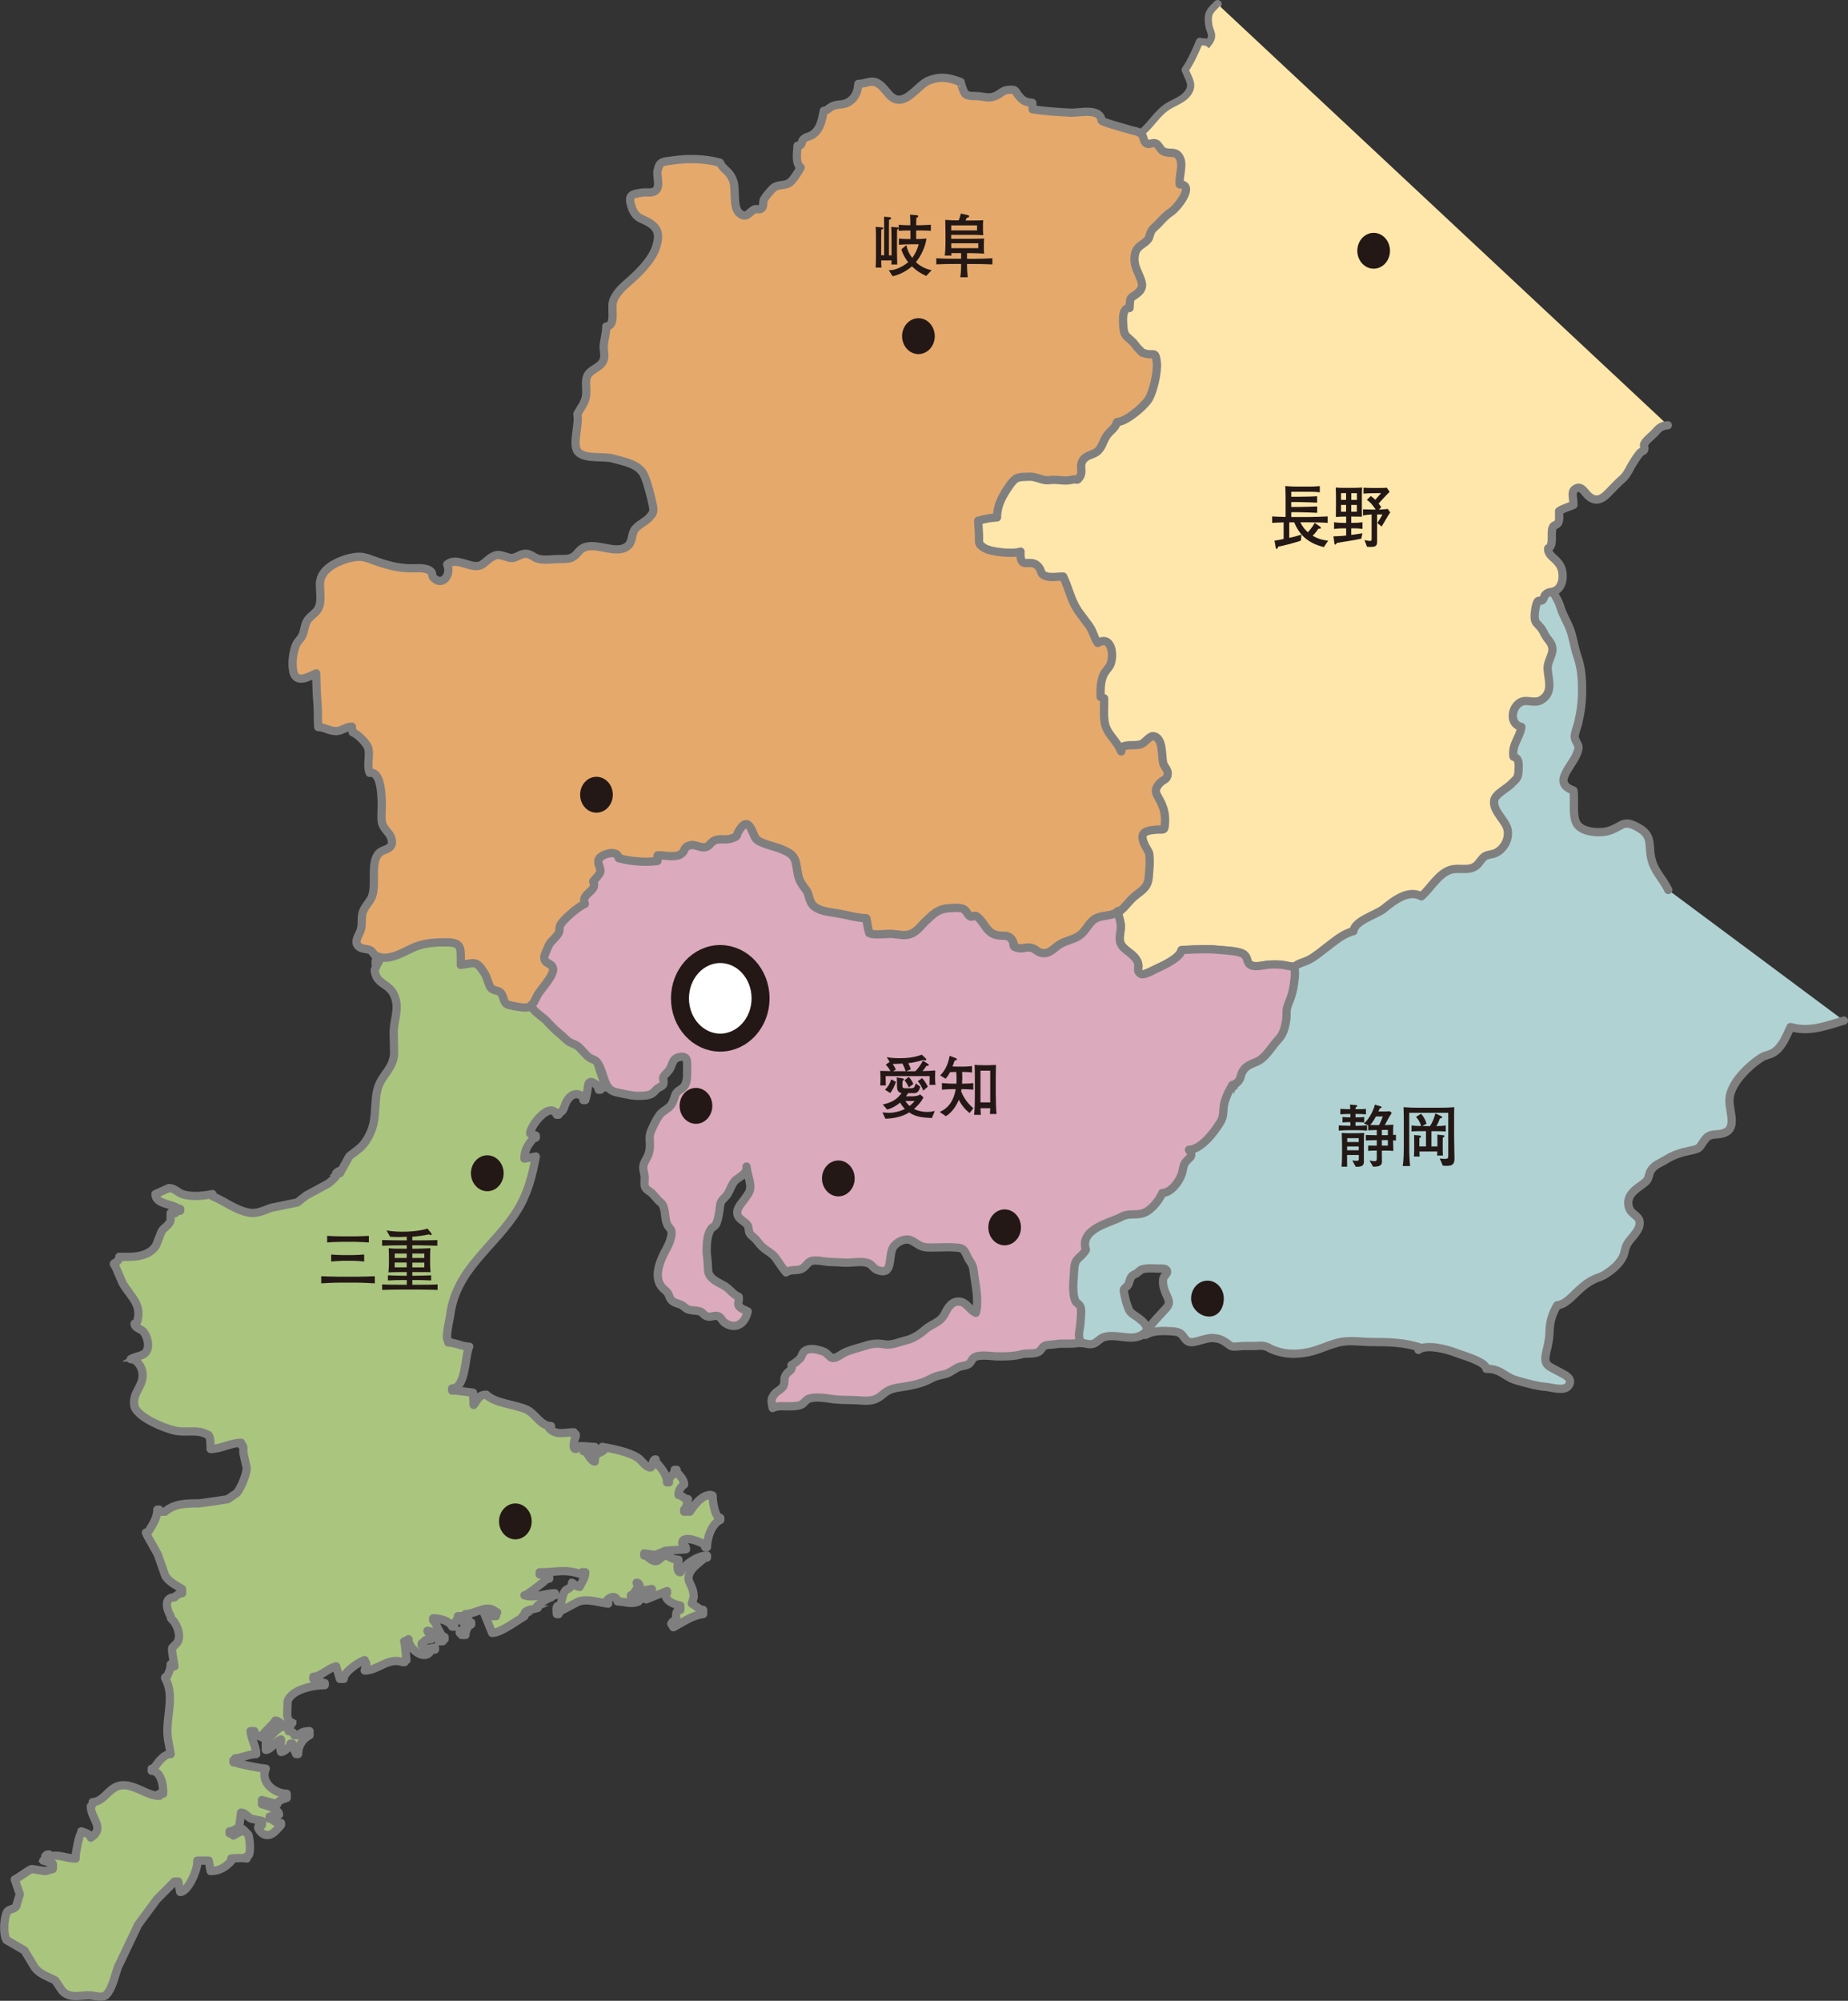 <?xml version="1.0" encoding="UTF-8"?>
<svg id="_レイヤー_2" data-name="レイヤー 2" xmlns="http://www.w3.org/2000/svg" viewBox="0 0 507.41 549.16">
  <rect x="0" y="0" width="507.41" height="549.16" fill="#333333" stroke="none"/>
  <defs>
    <style>
      .cls-1 {
        fill: #fff;
      }

      .cls-2 {
        fill: #ffe7ab;
      }

      .cls-3 {
        fill: #b1d2d2;
      }

      .cls-4 {
        fill: #231815;
      }

      .cls-5 {
        stroke-width: 1.68px;
      }

      .cls-5, .cls-6, .cls-7, .cls-8, .cls-9 {
        fill: none;
      }

      .cls-5, .cls-10, .cls-11, .cls-12, .cls-7, .cls-8, .cls-9 {
        stroke: #807f80;
      }

      .cls-5, .cls-8 {
        stroke-miterlimit: 10;
      }

      .cls-6 {
        stroke: #231815;
        stroke-width: 4.94px;
      }

      .cls-10 {
        fill: #e5a96c;
      }

      .cls-10, .cls-11, .cls-12, .cls-7, .cls-9 {
        stroke-linecap: round;
        stroke-linejoin: round;
      }

      .cls-10, .cls-11, .cls-12, .cls-9 {
        stroke-width: 2.27px;
      }

      .cls-11 {
        fill: #aac57e;
      }

      .cls-12 {
        fill: #dbaabc;
      }

      .cls-7 {
        stroke-width: 1.04px;
      }

      .cls-8 {
        stroke-width: 1.32px;
      }
    </style>
  </defs>
  <g id="_02_探す" data-name="02_探す">
    <g>
      <path class="cls-8" d="m506.28,280.13c-4.74,1.37-9.45,3.29-14.64,1.76-1.12,2.34-2.1,5.12-4.33,6.78-1.29.95-2.43.78-3.76,1.66-3.32,2.14-8.57,7.04-8.69,11.51-.09,3.48,2.41,8.26-2.06,9.31-1.92.45-3.27-.18-4.67,1.62-1.65,2.14-1.06,2.46-3.85,3-2.39.46-4.71,1.16-6.83,2.49-1.53.98-3.16,1.36-4.21,3.07-.58.93-.39,2.08-1.29,2.95-1.65,1.59-5.61,3.13-4.76,6.87.62,2.65,3.56,2.32,2.94,5.25-.41,1.96-2.69,3.63-3.51,5.37-.48.99-.5,2.09-.98,3.1-1.06,2.23-3.17,3.85-5.17,5.08-.94.56-1.84.72-2.74,1.16-1.51.71-2.57,1.52-4.02,2.81-1.66,1.46-3.82,4.18-6.15,4.35-1.47,2.54-2.03,4.51-2.11,7.35-.07,2.26-.43,3.48-.93,5.72-.79,3.58.74,3.55,3.59,5.19,1.31.76,4,1.68,2.57,3.8-1.11,1.66-4.63.46-6.17.33-2.56-.2-4.61-.83-6.91-1.44-2.15-.56-2.81-.87-4.81-2.13-1.51-.97-2.84-1.42-4.68-1.39-.06-1.99-6.82-3.76-8.43-4.42-2.19-.89-8.15-2.5-10.21-.77.14-.14.43-.52.6-.61-4.44-1.44-8.43-1.55-13.21-1.55-3.28,0-6.51-.67-9.7.22-3.35.91-5.59,2.28-9.18,2.79-3.31.48-6.02.17-8.95-1.08-.67-.28-.73-.55-1.88-.83-.83-.22-1.96,0-2.82,0-1.32,0-2.68-.07-4.01.06-2.8.28-2.03-.02-4.26-1.38-.94-.58-1.57-.73-2.73-.86-2.16-.28-5.12,1.49-6.78,1.05-1.21-.32-1.54-1.78-2.49-2.36-.99-.6-2.34-.55-3.44-.61-2.15-.11-4.26.02-6.13,1.05,1.07-2.48,3.04-4.41,4.78-6.32.74-.82,1.93-1.85,1.65-3.01-.21-.88-.68-1.66-1-2.49-.45-1.16-.92-3.03-.29-4.16.25-.46,1.03-.94.79-1.61-.24-.63-1.14-.66-1.65-.63-1.66.05-3.37-.25-4.99.17-.81.21-1.06.72-1.71,1.14-.57.37-.98.36-1.43.97-.56.77-.52,1.92-1.19,2.58-.72.72-1.07.63-.82,1.75.13.54.24,1.12.37,1.7.2.92.63,2.26,1.03,3.1.37.76,1.25,1.27,1.91,1.72,2.17,1.45,4.81,3.78.95,5.4-2.91,1.23-6.74-.75-9.91.34-1.02.35-1.84,1.54-2.87,1.8-1.32.33-2.03-.25-3.43-.22"/>
      <path class="cls-3" d="m296.84,368.43c-1.17-1.41-.23-3.77-.17-5.53.04-.99.33-3.17,0-4.08-.33-.93-1.12-.99-1.42-1.68-.98-2.26-.49-5.77-.31-8.77.18-3.27,1.7-2.74,3.2-5.26-1.82-5.77,6.6-7.35,9.74-9.04,2.15-1.14,3.83-.31,6-1.02,2.14-.69,4.35-3.45,5.25-5.53,2.34-.05,4.56-2.99,5.31-5.15.37-1.08.37-2.29.93-3.13,1.01-1.51,2.59-1.61,1.07-3.57,3.33-.09,6.91-4.77,8.66-7.67.94-1.56.69-3.01.94-4.58.22-1.33.98-3.29,1.69-4.41.39-.61.66-1.83,1.03-.77.23-.7.8-.84,1.29-1.45.66-.81.57-1.62,1.03-2.47,1.37-2.52,3.57-2.14,5.44-3.74,1.74-1.48,2.98-3.66,4.54-5.29,1.2-1.24,1.73-3.15,2.02-4.88.17-.89.17-1.69.15-2.57,0-.92.38-2.03.74-2.86.63-1.48,1-2.86,1.23-4.48.19-1.43.57-3.22.16-4.61l.07-.33.05-.16c.85-.96,2.49-1.25,3.77-1.86,1.77-.89,3.09-2.05,4.71-3.28,2.58-1.93,4.64-3.89,7.7-4.69.3-2.9,6.36-4.53,8.32-6.12,2.88-2.37,6.82-5.38,10.34-3.43,2.55-2.24,4.7-6.32,8.09-7.31,2.23-.67,4.93.49,6.95-1.09.9-.7,1.43-1.99,2.37-2.58.96-.59,2.09-.45,3.08-.97,2.02-1.03,3.48-3.37,3.25-5.89-.25-2.9-4.18-5.29-3.76-8.45.26-1.83,3.63-3.38,4.76-4.63,1.23-1.34,1.9-1.31,1.94-3.88.02-1.6.27-2.97-1.41-3.55-.47-3.47,1.69-4.95,2.19-8.15-3.09-.64-2.97-4.69-.72-6.48,2.02-1.58,4.23.51,6.53-1.14,2.87-2.07,1.6-5.32,1.39-8.25-.14-2.02,1.41-3.75,1.32-5.59-.09-1.72-1.45-2.55-2.18-4.03-.46-.95-.57-1.17-1.21-1.95-.7-.85-1.27-1.06-1.46-2.25-.15-.95.22-4.04.8-4.76.3-.38.95,0,1.34-.38.35-.36.43-1.1.73-1.42.49-.51.87-.64,1.28-.72l.17-1.82c.54,2.12,1.98,3.55,2.59,5.63.73,2.46,1.73,3.85,2.65,6.15.92,2.27,1.2,5,1.99,7.29,1.18,3.43,1.41,6,1.41,9.67.01,3.28-.4,6.07-1.07,8.95-.3,1.26-.98,2.69-.96,3.91.02.9,1.12,2.06,1.05,2.89-.41,4.48-8.13,9.37-1.38,11.77.39,2.54-.42,7.02.93,9.17,1.54,2.46,6.77,2.65,9.11,1.8,3.61-1.32,3.71-3.12,7.86-.74,4.25,2.42,2.35,5.09,3.73,9.4.88,2.78,3.16,5.04,4.4,7.66.95.68,48.19,35.85,48.19,35.85-4.74,1.37-9.45,3.29-14.64,1.76-1.12,2.34-2.1,5.12-4.33,6.78-1.29.95-2.43.78-3.76,1.66-3.32,2.14-8.57,7.04-8.69,11.51-.09,3.48,2.41,8.26-2.06,9.31-1.92.45-3.27-.18-4.67,1.62-1.65,2.14-1.06,2.46-3.85,3-2.39.46-4.71,1.16-6.83,2.49-1.53.98-3.16,1.36-4.21,3.07-.58.93-.39,2.08-1.29,2.95-1.65,1.59-5.61,3.13-4.76,6.87.62,2.65,3.56,2.32,2.94,5.25-.41,1.96-2.69,3.63-3.51,5.37-.48.99-.5,2.09-.98,3.1-1.06,2.23-3.17,3.85-5.17,5.08-.94.56-1.84.72-2.74,1.16-1.51.71-2.57,1.52-4.02,2.81-1.66,1.46-3.82,4.18-6.15,4.35-1.47,2.54-2.03,4.51-2.11,7.35-.07,2.26-.43,3.48-.93,5.72-.79,3.58.74,3.55,3.59,5.19,1.31.76,4,1.68,2.57,3.8-1.11,1.66-4.63.46-6.17.33-2.56-.2-4.61-.83-6.91-1.44-2.15-.56-2.81-.87-4.81-2.13-1.51-.97-2.84-1.42-4.68-1.39-.06-1.99-6.82-3.76-8.43-4.42-2.19-.89-8.15-2.5-10.21-.77.14-.14.43-.52.6-.61-4.44-1.44-8.43-1.55-13.21-1.55-3.28,0-6.51-.67-9.7.22-3.35.91-5.59,2.28-9.18,2.79-3.31.48-6.02.17-8.95-1.08-.67-.28-.73-.55-1.88-.83-.83-.22-1.96,0-2.82,0-1.32,0-2.68-.07-4.01.06-2.8.28-2.03-.02-4.26-1.38-.94-.58-1.57-.73-2.73-.86-2.16-.28-5.12,1.49-6.78,1.05-1.21-.32-1.54-1.78-2.49-2.36-.99-.6-2.34-.55-3.44-.61-2.15-.11-4.26.02-6.13,1.05,1.07-2.48,3.04-4.41,4.78-6.32.74-.82,1.93-1.85,1.65-3.01-.21-.88-.68-1.66-1-2.49-.45-1.16-.92-3.03-.29-4.16.25-.46,1.03-.94.79-1.61-.24-.63-1.14-.66-1.65-.63-1.66.05-3.37-.25-4.99.17-.81.21-1.06.72-1.71,1.14-.57.37-.98.36-1.43.97-.56.77-.52,1.92-1.19,2.58-.72.72-1.07.63-.82,1.75.13.54.24,1.12.37,1.7.2.92.63,2.26,1.03,3.1.37.76,1.25,1.27,1.91,1.72,2.17,1.45,4.81,3.78.95,5.4-2.91,1.23-6.74-.75-9.91.34-1.02.35-1.84,1.54-2.87,1.8-1.32.33-2.03-.25-3.43-.22"/>
      <path class="cls-9" d="m506.28,280.13c-4.74,1.37-9.45,3.29-14.64,1.76-1.12,2.34-2.1,5.12-4.33,6.78-1.29.95-2.43.78-3.76,1.66-3.32,2.14-8.57,7.04-8.69,11.51-.09,3.48,2.41,8.26-2.06,9.31-1.92.45-3.27-.18-4.67,1.62-1.65,2.14-1.06,2.46-3.85,3-2.39.46-4.71,1.16-6.83,2.49-1.53.98-3.16,1.36-4.21,3.07-.58.93-.39,2.08-1.29,2.95-1.65,1.59-5.61,3.13-4.76,6.87.62,2.65,3.56,2.32,2.94,5.25-.41,1.96-2.69,3.63-3.51,5.37-.48.99-.5,2.09-.98,3.1-1.06,2.23-3.17,3.85-5.17,5.08-.94.56-1.84.72-2.74,1.16-1.51.71-2.57,1.52-4.02,2.81-1.66,1.46-3.82,4.18-6.15,4.35-1.47,2.54-2.03,4.51-2.11,7.35-.07,2.26-.43,3.48-.93,5.72-.79,3.58.74,3.55,3.59,5.19,1.31.76,4,1.68,2.57,3.8-1.11,1.66-4.63.46-6.17.33-2.56-.2-4.61-.83-6.91-1.44-2.15-.56-2.81-.87-4.81-2.13-1.51-.97-2.84-1.42-4.68-1.39-.06-1.99-6.82-3.76-8.43-4.42-2.19-.89-8.15-2.5-10.21-.77.14-.14.43-.52.6-.61-4.44-1.44-8.43-1.55-13.21-1.55-3.28,0-6.51-.67-9.7.22-3.35.91-5.59,2.28-9.18,2.79-3.31.48-6.02.17-8.95-1.08-.67-.28-.73-.55-1.88-.83-.83-.22-1.96,0-2.82,0-1.32,0-2.68-.07-4.01.06-2.8.28-2.03-.02-4.26-1.38-.94-.58-1.57-.73-2.73-.86-2.16-.28-5.12,1.49-6.78,1.05-1.21-.32-1.54-1.78-2.49-2.36-.99-.6-2.34-.55-3.44-.61-2.15-.11-4.26.02-6.13,1.05,1.07-2.48,3.04-4.41,4.78-6.32.74-.82,1.93-1.85,1.65-3.01-.21-.88-.68-1.66-1-2.49-.45-1.16-.92-3.03-.29-4.16.25-.46,1.03-.94.79-1.61-.24-.63-1.14-.66-1.65-.63-1.66.05-3.37-.25-4.99.17-.81.21-1.06.72-1.71,1.14-.57.37-.98.36-1.43.97-.56.77-.52,1.92-1.19,2.58-.72.72-1.07.63-.82,1.75.13.54.24,1.12.37,1.7.2.92.63,2.26,1.03,3.1.37.76,1.25,1.27,1.91,1.72,2.17,1.45,4.81,3.78.95,5.4-2.91,1.23-6.74-.75-9.91.34-1.02.35-1.84,1.54-2.87,1.8-1.32.33-2.03-.25-3.43-.22"/>
      <path class="cls-9" d="m425.76,160.72c.54,2.12,1.98,3.55,2.59,5.63.73,2.46,1.73,3.85,2.65,6.15.92,2.27,1.2,5,1.99,7.29,1.18,3.43,1.41,6,1.41,9.67.01,3.28-.4,6.07-1.07,8.95-.3,1.26-.98,2.69-.96,3.91.02.9,1.12,2.06,1.05,2.89-.41,4.48-8.13,9.37-1.38,11.77.39,2.54-.42,7.02.93,9.17,1.54,2.46,6.77,2.65,9.11,1.8,3.61-1.32,3.71-3.12,7.86-.74,4.25,2.42,2.35,5.09,3.73,9.4.88,2.78,3.16,5.04,4.4,7.66"/>
      <path class="cls-8" d="m103.23,262.94c-.98,0-.45,2.48-.36,3.41.4,3.81,3.75,3.5,5.22,6.54,1.72,3.53.2,6.41-.01,10.12.05,2.09.08,4.18.13,6.28-.36,4.01-2.98,5.41-4.25,8.73-1.23,3.17-.65,7.38-1.51,10.72-.6,2.31-1.9,4.89-3.77,6.47-.92.72-1.86,1.44-2.78,2.15-.85,1.56-1.71,3.1-2.58,4.66,0-1.12-.63-.33-1.04,0,1.11,0-1.54,2.43-2.12,2.81-2.01,1.1-4.03,2.19-6.06,3.28-.83.64-1.66,1.29-2.49,1.94-2.34.48-4.69.95-7.02,1.43-2.04.63-3.93,1.81-6.33,1.34-3.81-.77-6.53-3.11-9.92-4.49v-.58c-.16.04-.34.05-.52.09-2.32.45-5.88.75-8.08-.23-1.08-.48-2.05-1.57-3.4-1.51-1.22.56-2.44,1.09-3.67,1.65,0,2.87,4.84,2.64,6.27,4.02.68,0,.52-.2.52.56h-1.04c0,.99-.91.65-1.57.58v1.71c0,1.47-1.87,2.27-2.49,3.36-.5,1.29-1,2.56-1.51,3.85-2.08,3.32-6.52,3.24-10.1,3.12,0,.97-.52,1.05-1.04,1.72-.94,0-.23.57.05,1.11.63,1.46,1.25,2.89,1.87,4.36,2.21,3.89,5.74,6,3.82,11.16h-.52c0,1.22,1.81,1.4,2.52,2.3.66.84,1.15,2.19,1.19,3.43.05,3.46-2.76,2.82-4.75,4.02,1.79,0,3.15,2.26,3.25,4.03.22,3.5-2.72,4.94-2.31,8.53.35,3.31,8.71,6.64,11.63,7.15,2.9.49,5.75-.47,8.32.94,1.16,0,.98,2.89,1.04,4.02,2.77,0,5.29-1.63,8.36-1.73v.58c.92,0,.56,1.41.64,2.27.32,1.35.61,2.69.91,4.04.02,1.88-1.62,5.53-2.68,6.87-.83.58-1.68,1.17-2.53,1.75-1.21.18-2.44.37-3.66.57-1.39.19-2.8.38-4.18.57-3.64,0-6.83.05-9.4,2.29h-1.56c0-.77.16-.57-.52-.57,0,2.46-1.52,4.39-2.62,6.31h-.52c.12.31.26.58.39.89.95,1.69,1.89,3.34,2.84,5.04.7,2,1.41,3.99,2.11,6,1.17,1.73,2.96,2.49,4.59,3.55v1.14c-.8,0-1.51.59-2.09,1.14-3.05,0-2.14,3.36-1.05,5.17,0,.87.4.78.84,1.38,1.04,1.42,2.09,4,.97,5.88-.42.46-.86.89-1.29,1.34-.51,0,.42,4.07.53,5.17-.71,0-.53.18-.53-.57h-.52c0,1.31-.56,2.43-1.04,3.43-.91,0-.36.58-.08,1.18,1.84,4.08.33,8.72.22,13.16-.08,2.71.57,4.47.91,6.88-1.99,0-3.6,2.47-4.7,4.01h-.52v.58c2.58,0,3.31,4.18,3.14,6.31h-1.04v.57c-3.41,0-6.68-3.22-10.37-2.89-3.45.31-4.68,4.46-7.92,4.61,0,.75-.1.67-.52,1.14,0,3.48,4.06,5.92,0,8.61,0-.97-1.84-1.45-2.61-1.73v.58c-.59,0-1.56,5.54-1.56,6.32v.57c-2.58,0-4.51-1.3-7.32-.57v-.58c-.69,0-.72.15-1.04.58h.52c0,.87-.49.72-1.04,1.14.7.2,1.38.38,2.08.57.86,0,.52.91.52,1.73-.68.19-1.38.37-2.08.57-1.21-.18-2.44-.38-3.66-.57-.52,0-3.69,2.44-4.7,2.86.47,1.36.93,2.71,1.4,4.06-.29.95-.59,1.88-.88,2.83,0,1.42-2.13,1-2.68,2.13-.8,1.61-1.06,5.92-.13,7.59,1.65.95,3.3,1.92,4.95,2.88.98,1.61,1.94,3.21,2.92,4.82,1.62,1.9,3.54,2.3,5.55,3.43.62.92,1.24,1.84,1.87,2.77,1.99,2.25,4.73,1.3,7.35,1.3,1.51,0,3.35.85,4.66-.02.19-.23.39-.46.58-.68,1.36-1.93,1.92-4.71,2.71-6.99,1.86-3.89,3.72-7.79,5.58-11.7,1.72-2.3,3.41-4.6,5.11-6.93,1.63-1.63,3.25-3.27,4.87-4.91h1.04c.18.96.34,1.91.52,2.86,2.17,0,4.7-5.95,4.7-8.04v-.57h3.14c.18.96.33,1.92.52,2.87,2.43,0,4.23-1.1,5.74-2.87v-.57c-.65,0,2.99-.31,4.18,0v-.57c1.41,0,.8-5.02.44-5.96-.49-.49-.99-1-1.48-1.51v.57c-1.02,0-1.77.76-2.61,1.16v-.58h-1.05v-.58c.93,0,1.83-.76,2.61-1.14.18-1.32.34-2.67.53-4.01,1.12,0,1.84,1.29,2.83,1.7.97.2,1.94.39,2.91.59v1.14c-2.24,0-.28,2.23.59,2.57,2.06.8,3.44-1.29,4.64-2.57v-.57c-1.08,0-1.9-.43-2.62-1.14h-.52v-.59c.7-.17,1.39-.36,2.09-.56h.52c0-1.51-3.6-2.6-4.7-2.86v-1.15c1.4.39,2.79.76,4.19,1.15,0-.96,1.86-1.48,2.6-1.72v-1.16c-3.18,0-7.37-3.02-5.74-6.88-1,0-7.56-1.25-8.36-1.72-.7,0-.52.17-.52-.57.68,0,.52.18.52-.57,1.5,0,3.62-1.09,5.74-1.15,0-2.03-1.37-4.01-1.56-6.29h1.04c0,1.1,1.32,1.28,2.09,1.71,0-1.16,3.01-3.3,3.66-4.59.85,0,1.42.73,2.09,1.15v.57c-1.37,0-3.68,3.04-4.7,4.01v2.3c1.3,0,2.81-2.42,4.18-2.87,0,1.28-.38,2.15,0,3.44,1.01,0,1.83-1.22,2.6-1.71v-.58h.53c0,1.09.7,1.92,1.04,2.86h.52c0-2.34,1.33-4.23,3.14-5.16v-1.13c-1.2,0-2.34.29-3.14,1.13h-1.04c0-.93-.91-.95-1.57-1.13,0-.96.62-1.65,1.05-2.29-.9,0-1.47-1.4-1.43-2.34.04-1.2.08-2.42.12-3.62,1.18-3.25,7.07-4.37,10.19-4.37v-.57h-1.05c0-1.19-1.25-1-2.08-1.15v-.58c1.95,0,4.17-2.44,6.26-2.86.36,1.14.7,2.28,1.04,3.44h1.05c0-1.97,4.25-4.68,5.74-5.16v.57c.93,0,.15,1.53,0,2.3,3.65,0,6.52-3.73,10.44-2.3h.52v-.57h.52c-.16-1.72-.34-3.44-.52-5.16-.69.2,1.58-.57,1.04-.57,0,2.69,4.88,6.46,6.28,2.85h1.04v-.57c-1.04.2-2.09.37-3.13.57v-1.14c-.7,0-.52.19-.52-.57h.52c0-1.14,1.24-1,2.09-1.14,0-.84-.78-1.64-1.05-2.3,1.55,0,2.54,1.59,3.14,2.87h1.05v-.57h.52v-.59c-1.16,0-2.09-3.66-3.13-4.58v-.57c1.8,0,4.42.63,5.22,2.29h.52c0-.88.54-1.66,1.04-2.29v-.58h1.04c0,1.03.61,2.12,1.05,2.87,0,.84-.54.75-1.05,1.14h-.53v.58h.53v.57h1.05c0-1.18.57-1.95,1.04-2.86.7,0,.52.17.52-.58-.86,0-.84-.94-1.04-1.72h-.52v-.57c2.78,0,6.06-2.94,8.36-.57.52,0,.36.15,0,.57v.57h-2.61v-.57h-.52c.7,1.72,1.39,3.44,2.1,5.17,2.31,0,6.78-3.38,8.87-4.59h-.52c.18-.18.35-.37.52-.57,0-1.32,2.78-1.32,3.66-1.72-1.65,0,2.95-2.88,3.65-2.88v-.57h1.04v-.57c-2.67,0-5.61,1.47-8.36.57.73,0,5.42-3.77,6.27-4.58h.52v-.57c-.68-.19-1.38-.38-2.09-.58h-.52v-.58c4.94,0,6.89-1.05,11.49.58,0-.95.31-.58,1.04-.58,0,1.64-1.02,2.73-1.56,4.01-.8,0-1.5-.8-2.09-1.14,0,1-.41,1.19-1.05,1.72-1.45,0-1.94,3.79-2.09,5.16-.7,0-.51.17-.51-.58-.89,0-.53,1.45-.53,2.29.7,0,.53.18.53-.57,1.81-.96,3.6-1.91,5.41-2.86,2.65-.89,5.49.27,8.17.56v-.58c-1.33,0,2.02-2.78,2.6,0,2.16,0,3.53.9,5.74,0v-.57h.53v-.58c-.7-.17-1.4-.37-2.1-.57v.57c-.7,0-.52.19-.52-.57.62,0,1.11-1.17,1.56-1.72.86,0,.16-1.04,0-1.72.98,0,.89,1.4,1.05,2.29,1.04-.18,2.08-.38,3.13-.57v1.14c-.81,0-.8.45-1.05,1.14h-.52v.58c1.92-.75,3.84-1.53,5.74-2.29v.57h-.52c0,2.28,2.55,3.09,4.18,3.44v1.16c-1.46,0-1.19,1.84-1.04,2.86-.83,0-1.09.37-1.45.95l.58.96c2.61-1.39,4.99-3.19,8.17-3.63v-1.14c-1.07,0-2.22-1.31-3.12-1.73.18-.58.33-1.15.52-1.72,0-1.92-.54-2.77-1.19-4.22-1.28-2.83,2.88-5.4,4.33-6.67h.51v-.57c-2.49,0-6.08,2.34-7.31,4.58-1,0-.87-2.02-.52-2.86v-.58c-1.24,0-2.2-.51-3.14-1.14-2.51,0-2.04,3.49-5.74,0h-.52v-.58c1.03.13,2.04.29,3.05.43.93-.38,1.85-.78,2.75-1.17,1.9-.13,3.79-.27,5.69-.41,0-.84-.58-1.21-1.04-1.71,0-2.39,5.32-.26,6.27.57v.57h.51c0-2.65,1.41-6.55,3.66-7.46v-.57c-1.43,0-2.09-4.39-2.09-5.73,0-.8-.07-.16-.52-.58-2.5,0-4.47,2.71-5.75,4.59h-.52c0-.77.16-.57-.52-.57,0,.75.16.57-.52.57v-.57c.56,0,.85-2.19,1.05-2.86-1,0-1.57-.98-2.61-1.16,0-1.26.66-2.22,1.56-2.87,0-1.34-1.35-2.57-2.08-3.44v-.58h-.53c0,1.02-.9,1.74-1.56,2.31v1.14h-.53c0-2.36-1.86-4.12-3.14-5.73v-.58c-1.09,0-.59,2.49-1.66,2.2-1.47-.44-2.05-1.94-3.38-2.75-2.53-1.55-6.67-2.36-9.58-2.88v.58c1.36,0-.64,1.06-1.04,1.14-.9,0-.76.97-1.04,1.72v.58c-.92,0-1.91-2.11-2.62-2.87h-.52v-.57h3.14v-.58c-1.75,0-3.53-.47-5.23,0v.58c-1.12,0-.31-2.78,0-3.45v-.57h-.52v-.57c-2.56,0-4.86.97-6.79-1.14.68,0,.52.18.52-.57-2.92,0-4.37-3.52-6.8-4.57-3.05-1.35-8.67-1.69-10.95-4.03-2.3,0-2.32,1.49-3.5,2.8-.05-1.12-.11-2.25-.16-3.37-1.57-.19-3.14-.38-4.7-.58h-1.04v-.58c3.85,0,3.46-8.97,4.69-11.46-1.87,0-3.59-1.08-5.74-1.15v-.57c-1.02,0,.35-5.74.51-6.89,1.66-12.88,12.19-18.68,18.51-28.92,2.76-4.5,4.01-9.25,5.01-14.67-1.05.2-2.09.38-3.14.58,0-2.48,1.18-4.07,2.62-5.73.68,0,.52.18.52-.57-.52-.18-1.05-.39-1.56-.58,0-2.16,5.45-9.06,7.3-5.16.7,0,.53.17.53-.57,1.15,0,1.47-1.32,1.79-2.23.46-1.29,1.53-2.72,2.88-2.84.9-.07,2.25.45,2.12,1.63.17.01.34,0,.51,0,.44-1.39.58-2.52.75-3.88.28-2.21,2.24-.59,2.91.44,0,.76-.19.58.52.58v-.58h1.04"/>
      <path class="cls-11" d="m114.55,246.71c-.98,0-11.76,18.71-11.67,19.64.4,3.81,3.75,3.5,5.22,6.54,1.72,3.53.2,6.41-.01,10.12.05,2.09.08,4.18.13,6.28-.36,4.01-2.98,5.41-4.25,8.73-1.23,3.17-.65,7.38-1.51,10.72-.6,2.31-1.9,4.89-3.77,6.47-.92.72-1.86,1.44-2.78,2.15-.85,1.56-1.71,3.1-2.58,4.66,0-1.12-.63-.33-1.04,0,1.11,0-1.54,2.43-2.12,2.81-2.01,1.1-4.03,2.19-6.06,3.28-.83.64-1.66,1.29-2.49,1.94-2.34.48-4.69.95-7.02,1.43-2.04.63-3.93,1.81-6.33,1.34-3.81-.77-6.53-3.11-9.92-4.49v-.58c-.16.04-.34.05-.52.09-2.32.45-5.88.75-8.08-.23-1.08-.48-2.05-1.57-3.4-1.51-1.22.56-2.44,1.09-3.67,1.65,0,2.87,4.84,2.64,6.27,4.02.68,0,.52-.2.52.56h-1.04c0,.99-.91.65-1.57.58v1.71c0,1.47-1.87,2.27-2.49,3.36-.5,1.29-1,2.56-1.51,3.85-2.08,3.32-6.52,3.24-10.1,3.12,0,.97-.52,1.05-1.04,1.72-.94,0-.23.57.05,1.11.63,1.46,1.25,2.89,1.87,4.36,2.21,3.89,5.74,6,3.82,11.16h-.52c0,1.22,1.81,1.4,2.52,2.3.66.84,1.15,2.19,1.19,3.43.05,3.46-2.76,2.82-4.75,4.02,1.79,0,3.15,2.26,3.25,4.03.22,3.5-2.72,4.94-2.31,8.53.35,3.31,8.71,6.64,11.63,7.15,2.9.49,5.75-.47,8.32.94,1.16,0,.98,2.89,1.04,4.02,2.77,0,5.29-1.63,8.36-1.73v.58c.92,0,.56,1.41.64,2.27.32,1.35.61,2.69.91,4.04.02,1.88-1.62,5.53-2.68,6.87-.83.58-1.68,1.17-2.53,1.75-1.21.18-2.44.37-3.66.57-1.39.19-2.8.38-4.18.57-3.64,0-6.83.05-9.4,2.29h-1.56c0-.77.16-.57-.52-.57,0,2.46-1.52,4.39-2.62,6.31h-.52c.12.31.26.58.39.89.95,1.69,1.89,3.34,2.84,5.04.7,2,1.41,3.99,2.11,6,1.17,1.73,2.96,2.49,4.59,3.55v1.14c-.8,0-1.51.59-2.09,1.14-3.05,0-2.14,3.36-1.05,5.17,0,.87.4.78.84,1.38,1.04,1.42,2.09,4,.97,5.88-.42.46-.86.89-1.29,1.34-.51,0,.42,4.07.53,5.17-.71,0-.53.18-.53-.57h-.52c0,1.31-.56,2.43-1.04,3.43-.91,0-.36.58-.08,1.18,1.84,4.08.33,8.72.22,13.16-.08,2.71.57,4.47.91,6.88-1.99,0-3.6,2.47-4.7,4.01h-.52v.58c2.58,0,3.31,4.18,3.14,6.31h-1.04v.57c-3.41,0-6.68-3.22-10.37-2.89-3.45.31-4.68,4.46-7.92,4.61,0,.75-.1.67-.52,1.14,0,3.48,4.06,5.92,0,8.61,0-.97-1.84-1.45-2.61-1.73v.58c-.59,0-1.56,5.54-1.56,6.32v.57c-2.58,0-4.51-1.3-7.32-.57v-.58c-.69,0-.72.15-1.04.58h.52c0,.87-.49.72-1.04,1.14.7.2,1.38.38,2.08.57.86,0,.52.91.52,1.73-.68.19-1.38.37-2.08.57-1.21-.18-2.44-.38-3.66-.57-.52,0-3.69,2.44-4.7,2.86.47,1.36.93,2.71,1.4,4.06-.29.95-.59,1.88-.88,2.83,0,1.42-2.13,1-2.68,2.13-.8,1.61-1.06,5.92-.13,7.59,1.65.95,3.3,1.92,4.95,2.88.98,1.61,1.94,3.21,2.92,4.82,1.62,1.9,3.54,2.3,5.55,3.43.62.92,1.24,1.84,1.87,2.77,1.99,2.25,4.73,1.3,7.35,1.3,1.51,0,3.35.85,4.66-.02.19-.23.39-.46.58-.68,1.36-1.93,1.92-4.71,2.71-6.99,1.86-3.89,3.72-7.79,5.58-11.7,1.72-2.3,3.41-4.6,5.11-6.93,1.63-1.63,3.25-3.27,4.87-4.91h1.04c.18.96.34,1.91.52,2.86,2.17,0,4.7-5.95,4.7-8.04v-.57h3.14c.18.96.33,1.92.52,2.87,2.43,0,4.23-1.1,5.74-2.87v-.57c-.65,0,2.99-.31,4.18,0v-.57c1.41,0,.8-5.02.44-5.96-.49-.49-.99-1-1.48-1.51v.57c-1.02,0-1.77.76-2.61,1.16v-.58h-1.05v-.58c.93,0,1.83-.76,2.61-1.14.18-1.32.34-2.67.53-4.01,1.12,0,1.84,1.29,2.83,1.7.97.2,1.94.39,2.91.59v1.14c-2.24,0-.28,2.23.59,2.57,2.06.8,3.44-1.29,4.64-2.57v-.57c-1.08,0-1.9-.43-2.62-1.14h-.52v-.59c.7-.17,1.39-.36,2.09-.56h.52c0-1.51-3.6-2.6-4.7-2.86v-1.15c1.4.39,2.79.76,4.19,1.15,0-.96,1.86-1.48,2.6-1.72v-1.16c-3.18,0-7.37-3.02-5.74-6.88-1,0-7.56-1.25-8.36-1.72-.7,0-.52.17-.52-.57.68,0,.52.18.52-.57,1.5,0,3.62-1.09,5.74-1.15,0-2.03-1.37-4.01-1.56-6.29h1.04c0,1.1,1.32,1.28,2.09,1.71,0-1.16,3.01-3.3,3.66-4.59.85,0,1.42.73,2.09,1.15v.57c-1.37,0-3.68,3.04-4.7,4.01v2.3c1.3,0,2.81-2.42,4.18-2.87,0,1.28-.38,2.15,0,3.44,1.01,0,1.83-1.22,2.6-1.71v-.58h.53c0,1.09.7,1.92,1.04,2.86h.52c0-2.34,1.33-4.23,3.14-5.16v-1.13c-1.2,0-2.34.29-3.14,1.13h-1.04c0-.93-.91-.95-1.57-1.13,0-.96.62-1.65,1.05-2.29-.9,0-1.47-1.4-1.43-2.34.04-1.2.08-2.42.12-3.62,1.18-3.25,7.07-4.37,10.19-4.37v-.57h-1.05c0-1.19-1.25-1-2.08-1.15v-.58c1.95,0,4.17-2.44,6.26-2.86.36,1.14.7,2.28,1.04,3.44h1.05c0-1.97,4.25-4.68,5.74-5.16v.57c.93,0,.15,1.53,0,2.3,3.65,0,6.52-3.73,10.44-2.3h.52v-.57h.52c-.16-1.72-.34-3.44-.52-5.16-.69.2,1.58-.57,1.04-.57,0,2.69,4.88,6.46,6.28,2.85h1.04v-.57c-1.04.2-2.09.37-3.13.57v-1.14c-.7,0-.52.19-.52-.57h.52c0-1.14,1.24-1,2.09-1.14,0-.84-.78-1.64-1.05-2.3,1.55,0,2.54,1.59,3.14,2.87h1.05v-.57h.52v-.59c-1.16,0-2.09-3.66-3.13-4.58v-.57c1.8,0,4.42.63,5.22,2.29h.52c0-.88.54-1.66,1.04-2.29v-.58h1.04c0,1.03.61,2.12,1.05,2.87,0,.84-.54.75-1.05,1.14h-.53v.58h.53v.57h1.05c0-1.18.57-1.95,1.04-2.86.7,0,.52.17.52-.58-.86,0-.84-.94-1.04-1.72h-.52v-.57c2.78,0,6.06-2.94,8.36-.57.52,0,.36.15,0,.57v.57h-2.61v-.57h-.52c.7,1.72,1.39,3.44,2.1,5.17,2.31,0,6.78-3.38,8.87-4.59h-.52c.18-.18.35-.37.52-.57,0-1.32,2.78-1.32,3.66-1.72-1.65,0,2.95-2.88,3.65-2.88v-.57h1.04v-.57c-2.67,0-5.61,1.47-8.36.57.73,0,5.42-3.77,6.27-4.58h.52v-.57c-.68-.19-1.38-.38-2.09-.58h-.52v-.58c4.94,0,6.89-1.05,11.49.58,0-.95.31-.58,1.04-.58,0,1.64-1.02,2.73-1.56,4.01-.8,0-1.5-.8-2.09-1.14,0,1-.41,1.19-1.05,1.72-1.45,0-1.94,3.79-2.09,5.16-.7,0-.51.17-.51-.58-.89,0-.53,1.45-.53,2.29.7,0,.53.18.53-.57,1.81-.96,3.6-1.91,5.41-2.86,2.65-.89,5.49.27,8.17.56v-.58c-1.33,0,2.02-2.78,2.6,0,2.16,0,3.53.9,5.74,0v-.57h.53v-.58c-.7-.17-1.4-.37-2.1-.57v.57c-.7,0-.52.19-.52-.57.62,0,1.11-1.17,1.56-1.72.86,0,.16-1.04,0-1.72.98,0,.89,1.4,1.05,2.29,1.04-.18,2.08-.38,3.13-.57v1.14c-.81,0-.8.45-1.05,1.14h-.52v.58c1.92-.75,3.84-1.53,5.74-2.29v.57h-.52c0,2.28,2.55,3.09,4.18,3.44v1.16c-1.46,0-1.19,1.84-1.04,2.86-.83,0-1.09.37-1.45.95l.58.96c2.61-1.39,4.99-3.19,8.17-3.63v-1.14c-1.07,0-2.22-1.31-3.12-1.73.18-.58.33-1.15.52-1.72,0-1.92-.54-2.77-1.19-4.22-1.28-2.83,2.88-5.4,4.33-6.67h.51v-.57c-2.49,0-6.08,2.34-7.31,4.58-1,0-.87-2.02-.52-2.86v-.58c-1.24,0-2.2-.51-3.14-1.14-2.51,0-2.04,3.49-5.74,0h-.52v-.58c1.03.13,2.04.29,3.05.43.93-.38,1.85-.78,2.75-1.17,1.9-.13,3.79-.27,5.69-.41,0-.84-.58-1.21-1.04-1.71,0-2.39,5.32-.26,6.27.57v.57h.51c0-2.65,1.41-6.55,3.66-7.46v-.57c-1.43,0-2.09-4.39-2.09-5.73,0-.8-.07-.16-.52-.58-2.5,0-4.47,2.71-5.75,4.59h-.52c0-.77.16-.57-.52-.57,0,.75.16.57-.52.57v-.57c.56,0,.85-2.19,1.05-2.86-1,0-1.57-.98-2.61-1.16,0-1.26.66-2.22,1.56-2.87,0-1.34-1.35-2.57-2.08-3.44v-.58h-.53c0,1.02-.9,1.74-1.56,2.31v1.14h-.53c0-2.36-1.86-4.12-3.14-5.73v-.58c-1.09,0-.59,2.49-1.66,2.2-1.47-.44-2.05-1.94-3.38-2.75-2.53-1.55-6.67-2.36-9.58-2.88v.58c1.36,0-.64,1.06-1.04,1.14-.9,0-.76.97-1.04,1.72v.58c-.92,0-1.91-2.11-2.62-2.87h-.52v-.57h3.14v-.58c-1.75,0-3.53-.47-5.23,0v.58c-1.12,0-.31-2.78,0-3.45v-.57h-.52v-.57c-2.56,0-4.86.97-6.79-1.14.68,0,.52.18.52-.57-2.92,0-4.37-3.52-6.8-4.57-3.05-1.35-8.67-1.69-10.95-4.03-2.3,0-2.32,1.49-3.5,2.8-.05-1.12-.11-2.25-.16-3.37-1.57-.19-3.14-.38-4.7-.58h-1.04v-.58c3.85,0,3.46-8.97,4.69-11.46-1.87,0-3.59-1.08-5.74-1.15v-.57c-1.02,0,.35-5.74.51-6.89,1.66-12.88,12.19-18.68,18.51-28.92,2.76-4.5,4.01-9.25,5.01-14.67-1.05.2-2.09.38-3.14.58,0-2.48,1.18-4.07,2.62-5.73.68,0,.52.18.52-.57-.52-.18-1.05-.39-1.56-.58,0-2.16,5.45-9.06,7.3-5.16.7,0,.53.17.53-.57,1.15,0,1.47-1.32,1.79-2.23.46-1.29,1.53-2.72,2.88-2.84.9-.07,2.25.45,2.12,1.63.17.01.34,0,.51,0,.44-1.39.58-2.52.75-3.88.28-2.21,2.24-.59,2.91.44,0,.76-.19.58.52.58v-.58h1.04c0-2.31-1.46-4.69-1.95-7.41"/>
      <path class="cls-8" d="m163.3,397.72h.52-.52Z"/>
      <path class="cls-7" d="m163.3,397.72h.52-.52Z"/>
      <path class="cls-9" d="m334.32,1.13c-2.2,2.09-2.61,2.69-2.34,5.28.25,2.48,1.82,3.14-.17,5.64-.84-.65-1.58-.24-2.35-.54-.92,2.22-2.48,5.74-3.9,7.67,1.15,2.87,2.5,4.28.43,6.8-1.21,1.45-3.22,2.15-4.82,3.07-3.22,1.86-4.72,4.95-7.39,7.21"/>
      <path class="cls-2" d="m334.32,1.13c-2.2,2.09-2.61,2.69-2.34,5.28.25,2.48,1.82,3.14-.17,5.64-.84-.65-1.58-.24-2.35-.54-.92,2.22-2.48,5.74-3.9,7.67,1.15,2.87,2.5,4.28.43,6.8-1.21,1.45-3.22,2.15-4.82,3.07-3.22,1.86-4.72,4.95-7.39,7.21l-.42.49c.78.68.44,2.04,1.51,2.62.58.32,1.75-.43,2.57-.02.65.31,1.12,1.7,1.97,2.13,1.81.93,3.58-.46,4.63,2.05.81,1.94-.41,4.97-.15,7,4.4.15-.77,6.51-2.25,7.49-1.33.88-2.39,1.96-3.65,3.35-.56.62-1.35,1.14-1.82,1.86-.45.71-.54,1.88-.98,2.42-1.22,1.5-3.1,1.7-3.58,4.05-.48,2.42.4,4.02,1.02,5.51.88,2.12,1.63,3.51-.25,5.14-1.96,1.69-2.11.49-2.26,4.13-2.05-.05-1.84,3.15-1.73,4.77.22,3.16.79,2.72,2.71,4.66.46.46,1.11,1.47,1.56,1.86,1.27,1.14.23.77,2.12,1.29,1.84.5,2.51-.95,2.84,2.46.25,2.61-1.06,8.42-2.54,10.4-1.42,1.91-5.99,5.83-8.38,5.86-.53,1.75-1.74,2.27-2.73,3.58-1.2,1.6-1.26,3.39-2.85,4.61-1.21.94-3.38.84-4.15,2.98-.44,1.23.34,2.63-.49,3.86-.95,1.43-.56.43-2.04.78-1.86.45-3.01.12-4.91.05-1.26-.05-1.65.3-3.06-.02-1.52-.34-2.34-.89-4.01-.83-2.93.09-3.57,0-5.17,2.25-1.94,2.76-3.5,5.32-3.56,8.92-2.16.16-3.16.35-5.17.92.07,1.26.15,2.43.22,3.78.1,2.46-.38,2.43,1.33,3.61,1.75,1.22,8.07,1.81,10.08,1.07-.26,5.2,2.36,1.92,4.54,3.77,1.62,1.37.43,2.43,2.74,3.05,1.29.35,3.11-.01,4.43.02,1.63,3.4,2.1,6.5,4.04,9.33,1.03,1.5,2.2,2.94,3.18,4.33,1.03,1.46,1.28,3.21,2.29,4.57,3.82-2.25,4.53,3.45,3.45,5.91-.45,1.04-1.4,1.72-1.94,2.96-.76,1.82-.81,3.77-.73,5.98.32.07.65.29.95.35.08,2.43-.36,5.9.58,8.1.99,2.34,2.89,3.65,4.12,6.5,0-.15.17-.7.1-1.18,1.69-.98,3.76-.2,5.44-.87.88-.33,2.29-2.24,3.18-2.17,2.85.21,2.33,5.48,2.79,7.38.25,1,1.37,1.88,1.26,2.99-.17,1.74-1.19,1.43-2.18,2.53-2.12,2.32-.64,3.12.5,5.68.69,1.58,1,2.97.94,4.72-.12,3.01-.15,2.18-2.51,2.38-3.55.29-4.63,1.12-2.86,4.59,1.04,2.01,1.02,1.23,1.14,3.43.07,1.48-.12,3.47-.25,5.06-.3,3.44-2.69,3.81-4.93,6.19-1.37,1.45-2.47,3.1-4.29,3.81l.76-.62c.16,1.92.88,2.52.79,4.6-.04,1.39-.64,3.07,0,4.39,1.01,2.05,3.83,2.72,4.69,5.18.48,1.4-.59,2.34.92,3.14.77.4,3.52-1.17,4.45-1.6,1.65-.74,6.26-2.87,6.66-5,3.35-.18,7.08-.42,10.4-.04,1.7.2,5.43.22,6.78,1.3,1.02.82.66,2.25,1.7,2.82,1.38.76,3.6.03,5.06-.08,1.24-.09,2.49-.09,3.72.07,1.17.13,2.21.5,3.38.5.85-.96,2.49-1.25,3.77-1.86,1.77-.89,3.09-2.05,4.71-3.28,2.58-1.93,4.64-3.89,7.7-4.69.3-2.9,6.36-4.53,8.32-6.12,2.88-2.37,6.82-5.38,10.34-3.43,2.55-2.24,4.7-6.32,8.09-7.31,2.23-.67,4.93.49,6.95-1.09.9-.7,1.43-1.99,2.37-2.58.96-.59,2.09-.45,3.08-.97,2.02-1.03,3.48-3.37,3.25-5.89-.25-2.9-4.18-5.29-3.76-8.45.26-1.83,3.63-3.38,4.76-4.63,1.23-1.34,1.9-1.31,1.94-3.88.02-1.6.27-2.97-1.41-3.55-.47-3.47,1.69-4.95,2.19-8.15-3.09-.64-2.97-4.69-.72-6.48,2.02-1.58,4.23.51,6.53-1.14,2.87-2.07,1.6-5.32,1.39-8.25-.14-2.02,1.41-3.75,1.32-5.59-.09-1.72-1.45-2.55-2.18-4.03-.46-.95-.57-1.17-1.21-1.95-.7-.85-1.27-1.06-1.46-2.25-.15-.95.22-4.04.8-4.76.3-.38.95,0,1.34-.38.35-.36.43-1.1.73-1.42.99-1.03,1.51-.53,2.75-1.12,1.55-.75,2.11-2.6,2.02-4.32-.07-1.83-.66-2.83-1.79-4.02-.83-.87-2.31-1.7-2.17-3.3,1.71-.75.51-4.38,1.3-5.88.32-.62,1.06-.43,1.46-1.16.44-.79.19-2.29.23-3.17,1.06-.72,2.67-1.2,3.94-1.7.07-1.74-.73-3.54.4-4.34,1.75-1.25,2.61.89,3.75,1.9,1.81,1.62,3.55,1.01,5.13-.59,1.43-1.45,2.79-2.93,4.29-4.24,1.24-1.07,2-3.07,2.85-4.38.58-.91,1.19-1.84,1.91-2.7.27-.31.9-.39,1.09-.78.21-.46-.18-1.19.02-1.62.49-1.06,2.36-2.37,3.21-3.4,1.06-1.31,2.06-1.67,3.27-1.73"/>
      <path class="cls-9" d="m306.89,250.12c.16,1.92.88,2.52.79,4.6-.04,1.39-.64,3.07,0,4.39,1.01,2.05,3.83,2.72,4.69,5.18.48,1.4-.59,2.34.92,3.14.77.4,3.52-1.17,4.45-1.6,1.65-.74,6.26-2.87,6.66-5,3.35-.18,7.08-.42,10.4-.04,1.7.2,5.43.22,6.78,1.3,1.02.82.66,2.25,1.7,2.82,1.38.76,3.6.03,5.06-.08,1.24-.09,2.49-.09,3.72.07,1.17.13,2.21.5,3.38.5.85-.96,2.49-1.25,3.77-1.86,1.77-.89,3.09-2.05,4.71-3.28,2.58-1.93,4.64-3.89,7.7-4.69.3-2.9,6.36-4.53,8.32-6.12,2.88-2.37,6.82-5.38,10.34-3.43,2.55-2.24,4.7-6.32,8.09-7.31,2.23-.67,4.93.49,6.95-1.09.9-.7,1.43-1.99,2.37-2.58.96-.59,2.09-.45,3.08-.97,2.02-1.03,3.48-3.37,3.25-5.89-.25-2.9-4.18-5.29-3.76-8.45.26-1.83,3.63-3.38,4.76-4.63,1.23-1.34,1.9-1.31,1.94-3.88.02-1.6.27-2.97-1.41-3.55-.47-3.47,1.69-4.95,2.19-8.15-3.09-.64-2.97-4.69-.72-6.48,2.02-1.58,4.23.51,6.53-1.14,2.87-2.07,1.6-5.32,1.39-8.25-.14-2.02,1.41-3.75,1.32-5.59-.09-1.72-1.45-2.55-2.18-4.03-.46-.95-.57-1.17-1.21-1.95-.7-.85-1.27-1.06-1.46-2.25-.15-.95.22-4.04.8-4.76.3-.38.95,0,1.34-.38.35-.36.43-1.1.73-1.42.99-1.03,1.51-.53,2.75-1.12,1.55-.75,2.11-2.6,2.02-4.32-.07-1.83-.66-2.83-1.79-4.02-.83-.87-2.31-1.7-2.17-3.3,1.71-.75.51-4.38,1.3-5.88.32-.62,1.06-.43,1.46-1.16.44-.79.19-2.29.23-3.17,1.06-.72,2.67-1.2,3.94-1.7.07-1.74-.73-3.54.4-4.34,1.75-1.25,2.61.89,3.75,1.9,1.81,1.62,3.55,1.01,5.13-.59,1.43-1.45,2.79-2.93,4.29-4.24,1.24-1.07,2-3.07,2.85-4.38.58-.91,1.19-1.84,1.91-2.7.27-.31.9-.39,1.09-.78.21-.46-.18-1.19.02-1.62.49-1.06,2.36-2.37,3.21-3.4,1.06-1.31,2.06-1.67,3.27-1.73"/>
      <path class="cls-9" d="m306.89,250.12c.16,1.92.88,2.52.79,4.6-.04,1.39-.64,3.07,0,4.39,1.01,2.05,3.83,2.72,4.69,5.18.48,1.4-.59,2.34.92,3.14.77.4,3.52-1.17,4.45-1.6,1.65-.74,6.26-2.87,6.66-5,3.35-.18,7.08-.42,10.4-.04,1.7.2,5.43.22,6.78,1.3,1.02.82.66,2.25,1.7,2.82,1.38.76,3.6.03,5.06-.08,1.24-.09,2.49-.09,3.72.07,1.17.13,2.21.5,3.38.5"/>
      <path class="cls-5" d="m313.79,36.27c2.66-2.26,4.16-5.35,7.39-7.21,1.6-.93,3.6-1.62,4.82-3.07,2.07-2.52.72-3.94-.43-6.8,1.42-1.93,2.98-5.45,3.9-7.67.77.3,1.52-.11,2.35.54,1.99-2.5.42-3.16.17-5.64-.27-2.59.14-3.19,2.34-5.28"/>
      <path class="cls-8" d="m145.89,275.85c.1,1.54,3.04,3.25,4.02,4.26,1.12,1.16,2.35,2.57,3.6,3.5.97.73,1.85,1.87,2.91,2.48.75.45,1.55.57,2.24,1.13,1.1.88,1.89,2.11,3.01,3,.73.58,1.69.61,2.26,1.35,1.29,1.67,1.63,4.26,2.61,6.19.91,1.82,2.15,1.99,3.9,2.35,1.87.38,3.55.81,5.48.71,1.27-.07,2.69-.06,3.66-1.07.51-.53.68-.82,1.34-1.19,1.13-.64,1.42-.62,1.23-2-.13-.92-.07-.97.57-1.67.46-.49.98-.99,1.3-1.62.69-1.35.7-2.61,2.27-3.04,1.38-.36,2.34-.13,2.37,1.56.03,1.08,0,2.16,0,3.25.01,1.12-.18,2.43-.9,3.3-.78.9-1.91,1.01-2.38,2.32-.48,1.34-.64,2.46-1.85,3.43-.91.74-1.87,1.15-2.59,2.21-.86,1.26-1.62,2.89-2.23,4.31-.6,1.39-.15,3-.29,4.5-.08.9-.3,1.74-.69,2.5-.39.76-.99,1.65-1.09,2.51-.12.92.28,1.96.36,2.87.07.8-.16,1.98.07,2.73.25.87,1.34,1.27,1.94,1.85.67.65,1.21,1.39,1.85,2.05.42.43.81.57,1.09,1.11.86,1.64.5,3.76,1.28,5.48.27.6.99,1.09,1.12,1.71.29,1.24-.6,3.52-1.16,4.52-1.57,2.82-3.96,7.59-1.58,10.73.54.72,1.26,1.06,1.75,1.83.61.98.48,1.59,1.42,2.26.77.54,1.79.62,2.56,1.11.83.54.99.99,2.16,1.23,1.01.22,2.03.09,2.91.49.81.38.87,1.19,2.13,1.34.9.11,1.75-.43,2.61-.15.84.27,1.1,1.31,1.86,1.84,2.84,1.95,5.55.42,6.29-3.13-.71-.37-2.17-.87-2.51-1.62-.26-.56.24-1.62.03-2.39-1.53-.58-2.44-2.13-3.8-2.94-1.35-.82-3.54-1.59-4.33-3.26-.41-.85-.29-2.73-.42-3.76-.15-1.15-.26-2.15-.24-3.2.03-1.65.22-4.08,1.2-5.47.44-.62,1.08-.57,1.5-1.57.38-.87.58-2.05.75-3.02.37-2.07,0-2.63,1.44-3.96,1.44-1.31,1.51-2.85,2.62-4.37,1.01-1.35,3.72-1.91,3.44-4.2.18,1.76.79,3.24,1,4.94.22,1.88-.55,2.57-1.65,4.15-.83,1.17-2.43,2.63-1.71,4.41.46,1.14,2.16,1.68,2.71,2.72.3.56.18,1.51.52,2.11.39.65,1.25,1.16,1.74,1.74.8.96,1.29,1.68,2.27,2.45,1.08.83,2.26,1.42,3.1,2.56,1,1.36,1.75,2.66,2.88,3.99,1.01-.91,2.82-.44,4.04-.9,1.16-.41,1.65-1.61,2.57-2.11,1.32-.69,4.04.13,5.48.13,1.35.02,2.64.12,3.98.19,2.16.11,5.06-.65,6.85.33.74.4,1.16,1.31,2.04,1.65,4.61,1.82,2.98-3.55,4.39-6.13.78-1.41,3.18-2.62,4.71-2.06,1.71.62,2.48,1.91,4.56,2.02,2.44.14,4.9-.13,7.33,0,2.55.14,2.78.2,3.84,2.57.67,1.5,1.44,1.77,1.66,3.63.42,3.52,1.61,8.25.65,11.75-1.53-.58-2.43-2.66-4.08-3-2.28-.48-3.5,1.34-4.37,3.13-1.3,2.66-3.57,2.82-5.49,4.48-1.54,1.35-3.23,2.48-5.29,2.97-1.96.47-3.91,1.42-5.8,1.09-2.14-.36-3.35-.25-5.48.44-1.8.57-3.73.99-5.49,1.8-.9.41-2.39,1.76-3.5,1.45-.77-.23-1.3-1.29-2.13-1.63-1.75-.69-4.33-1.38-5.67.05-.38.41-.49,1.26-.98,1.78-.53.58-1.68,1.45-2.35,1.81.49,1.26-.73,1.57-1.39,2.47-.97,1.33-.22,2.04-.83,3.28-.39.79-1.9,1.49-2.47,2.23-1.16,1.52-.72,2.07-.46,3.78,1.38-.76,3.41-.41,4.95-.47.9-.04,1.99-.04,2.82-.41.87-.37,1.24-1.27,2-1.6,1.67-.73,4.71-.26,6.45,0,2.35.36,4.62.21,7,.36,2.75.19,4.59.43,6.77-1.42,1.4-1.18,2.44-1.73,4.37-2.04,3.01-.48,6.13-.88,8.94-2.41,1.28-.71,2.25-.92,3.69-1.22,1.46-.31,2.46-1.18,3.77-1.89.84-.45,2.22-.42,2.99-.91.84-.51.74-1.24,1.5-1.8,1.43-1.04,4.91-.35,6.61-.35,2.33,0,4.44-.01,6.52-.6,1.38-.39,3.38.1,4.69-.67.6-.34.86-1.23,1.54-1.61.68-.39,2.16-.29,2.92-.45,2.25-.44,5.05.2,7.17-.61-1.17-1.41-.23-3.77-.17-5.53.04-.99.33-3.17,0-4.08-.33-.93-1.12-.99-1.42-1.68-.98-2.26-.49-5.77-.31-8.77.18-3.27,1.7-2.74,3.2-5.26-1.82-5.77,6.6-7.35,9.74-9.04,2.15-1.14,3.83-.31,6-1.02,2.14-.69,4.35-3.45,5.25-5.53,2.34-.05,4.56-2.99,5.31-5.15.37-1.08.37-2.29.93-3.13,1.01-1.51,2.59-1.61,1.07-3.57,3.33-.09,6.91-4.77,8.66-7.67.94-1.56.69-3.01.94-4.58.22-1.33.98-3.29,1.69-4.41.39-.61.66-1.83,1.03-.77.23-.7.8-.84,1.29-1.45.66-.81.57-1.62,1.03-2.47,1.37-2.52,3.57-2.14,5.44-3.74,1.74-1.48,2.98-3.66,4.54-5.29,1.2-1.24,1.73-3.15,2.02-4.88.17-.89.17-1.69.15-2.57,0-.92.38-2.03.74-2.86.63-1.48,1-2.86,1.23-4.48.19-1.43.57-3.22.16-4.61"/>
      <path class="cls-8" d="m98.46,259.76c-1.49-1.36.31-3.18.67-4.76.43-1.87-.07-3.38.63-5.01.64-1.53,1.82-2.46,2.41-4.02,1.29-3.48-.74-9.89,2.27-12.1,1.26-.91,3.49-.77,3.14-3.23-.32-2.2-2.55-2.99-2.78-5.32-.16-1.72.09-3.57.01-5.31-.08-2.09-.2-8.38-3.33-7.88-.81-2.16.16-4.54-.35-6.73-.31-1.28-2.92-3.95-4.29-4.4,0-.53-.26-1-.22-1.55-1.43-.05-2.83,1.17-4.24,1.22-1.74.06-3.27-1.06-5.01-1.12-.16-2.25,0-4.45-.21-6.68-.23-2.64-.29-5.38-.34-8.05-1.8.79-5.53,3.08-6.29-.52-.46-2.13-.09-5.55.85-7.49.41-.86,1.17-1.42,1.6-2.3.6-1.23.6-2.69,1.25-3.91.9-1.7,2.81-2.24,3.46-4.23.56-1.72.14-4.23.16-6.06.01-2.2,1.35-3.81,2.98-4.92,1.66-1.12,3.73-1.91,5.57-2.29,2.41-.5,3.36-.32,5.64.51,3.82,1.38,7.03,2.42,11.23,2.38,1.38-.02,3.94-.28,5.13.95.35.36.15,1.13.55,1.55,2.49,2.67,5.09-.72,3.83-3.56,2.59-2.27,6.68,1.46,9.28.18,1-.49,1.94-1.57,2.9-2.16,1.49-.89,2.09-.69,3.7-.23.99.28,1.37.6,2.45.35,1.1-.27,2.12-1.17,3.4-1.08,1.18.08,2.25,1.14,3.31,1.41,1.86.45,4.14.03,6.03.03,1.18,0,2.1.06,3.11-.36,1.3-.55,1.8-1.84,2.89-2.52,3.59-2.21,9.61,2.21,12.74-.91,1.02-1.02.84-2.76,1.48-3.97.88-1.62,3.02-2.25,4.32-3.74.93-1.05,1.21-1.49.87-3.13-.52-2.5-1.33-5.88-2.33-8.2-1.44-3.3-5.49-3.82-8.5-4.71-2.56-.77-7.55.23-9.62-1.75-1.91-1.83.35-7.7-.29-10.48.95-1.83,2.22-3.13,2.43-5.29.21-2.31-.68-4.7,1.12-6.25,1.48-1.28,3.53-1.77,3.83-4,.14-1.01-.24-2.34-.13-3.43.17-1.71.72-3.33.7-5.08,2.73-.18,1.27-4.88,1.83-6.81.58-1.99,2.37-3.78,3.83-5.03,2.83-2.44,6.64-6.03,7.93-9.72,1.72-4.94-.28-6.38-4.11-8.06-1.34-.6-2.12-1.89-2.55-3.23-1.04-3.34.06-3.44,2.87-3.89,1.34-.21,3.02.36,3.98-.81,1.04-1.27-.02-3.75.31-5.26.58-2.69,1.5-2.36,3.98-2.74,4.35-.65,8.98-.56,13.16.6.61,1.54,2,2.07,2.85,3.44,1.26,2.01,1.04,3.03,1.19,5.54.11,1.8.07,3.98,1.44,5.01,1.83,1.36,2.47-.34,3.85-1.13.64-.35,1.56.23,2.14-.38.57-.61.25-1.79.59-2.41.38-.67,1.89-2.63,2.69-3.22,1.33-.98,3-.43,4.32-1.35,1.09-.75,2.41-3.04,3.08-4.18-1.53-1.05-.96-4.23-.87-5.99,1.56.07.84-1.19,1.76-1.9.79-.61,1.59-.58,2.4-1.15,2.14-1.51,2.52-3.95,3.06-6.53,1.04-.12,1.31-.74,2.24-1.19,1.38-.66,2.25-.41,3.46-.75,2.28-.65,3.63-2.69,3.77-5.44,2.7-.07,3.86-1.58,6.2.44,1.53,1.32,2.61,3.73,4.73,3.89,3.1.25,5.77-4.22,8.42-5.25,3.3-1.29,5.62-.77,8.75.39-.02-.01.72,2.89,1.39,3.38.93.67,2.7.4,3.75.54,1.66.22,2.67.58,4.27-.01,1.4-.52,2.14-1.69,3.78-1.76,2.33-.12,1.49.26,2.99,1.91,1.09,1.21,1.5,1.43,3.51,1.67-.11.52.18,1.28.07,1.79,3.29.49,7.1.75,10.43.91,2.32.12,8.13-1.45,8.5,2.15.05.42,7.15,2.33,7.91,2.58,1.19.39,2.01.27,3.01,1.15.78.68.44,2.04,1.51,2.62.58.32,1.75-.43,2.57-.02.65.31,1.12,1.7,1.97,2.13,1.81.93,3.58-.46,4.63,2.05.81,1.94-.41,4.97-.15,7,4.4.15-.77,6.51-2.25,7.49-1.33.88-2.39,1.96-3.65,3.35-.56.62-1.35,1.14-1.82,1.86-.45.71-.54,1.88-.98,2.42-1.22,1.5-3.1,1.7-3.58,4.05-.48,2.42.4,4.02,1.02,5.51.88,2.12,1.63,3.51-.25,5.14-1.96,1.69-2.11.49-2.26,4.13-2.05-.05-1.84,3.15-1.73,4.77.22,3.16.79,2.72,2.71,4.66.46.46,1.11,1.47,1.56,1.86,1.27,1.14.23.77,2.12,1.29,1.84.5,2.51-.95,2.84,2.46.25,2.61-1.06,8.42-2.54,10.4-1.42,1.91-5.99,5.83-8.38,5.86-.53,1.75-1.74,2.27-2.73,3.58-1.2,1.6-1.26,3.39-2.85,4.61-1.21.94-3.38.84-4.15,2.98-.44,1.23.34,2.63-.49,3.86-.95,1.43-.56.43-2.04.78-1.86.45-3.01.12-4.91.05-1.26-.05-1.65.3-3.06-.02-1.52-.34-2.34-.89-4.01-.83-2.93.09-3.57,0-5.17,2.25-1.94,2.76-3.5,5.32-3.56,8.92-2.16.16-3.16.35-5.17.92.07,1.26.15,2.43.22,3.78.1,2.46-.38,2.43,1.33,3.61,1.75,1.22,8.07,1.81,10.08,1.07-.26,5.2,2.36,1.92,4.54,3.77,1.62,1.37.43,2.43,2.74,3.05,1.29.35,3.11-.01,4.43.02,1.63,3.4,2.1,6.5,4.04,9.33,1.03,1.5,2.2,2.94,3.18,4.33,1.03,1.46,1.28,3.21,2.29,4.57,3.82-2.25,4.53,3.45,3.45,5.91-.45,1.04-1.4,1.72-1.94,2.96-.76,1.82-.81,3.77-.73,5.98.32.07.65.29.95.35.08,2.43-.36,5.9.58,8.1.99,2.34,2.89,3.65,4.12,6.5,0-.15.17-.7.1-1.18,1.69-.98,3.76-.2,5.44-.87.88-.33,2.29-2.24,3.18-2.17,2.85.21,2.33,5.48,2.79,7.38.25,1,1.37,1.88,1.26,2.99-.17,1.74-1.19,1.43-2.18,2.53-2.12,2.32-.64,3.12.5,5.68.69,1.58,1,2.97.94,4.72-.12,3.01-.15,2.18-2.51,2.38-3.55.29-4.63,1.12-2.86,4.59,1.04,2.01,1.02,1.23,1.14,3.43.07,1.48-.12,3.47-.25,5.06-.3,3.44-2.69,3.81-4.93,6.19-1.37,1.45-2.47,3.1-4.29,3.81-2.37.92-4.67.32-6.52,2.32-1.38,1.49-1.83,2.84-3.5,3.9-1.54.96-3.36,1.22-4.92,2.11-1.66.95-2.92,2.82-4.98,2.53-1.31-.18-1.78-1.09-3.01-1.44-1.26-.36-2.28.33-3.53.08-2.31-.47-.77-.86-1.93-2.41-1.11-1.46-2.21-.78-3.97-1.14-3.12-.64-3.48-3.72-5.7-5.22-.48-.33-1.18.29-1.6.1-.88-.43-1.07-1.61-1.9-2.03-1-.51-2.74-.33-3.96-.26-2.94.18-4.11,1.36-6.24,3.35-1.45,1.34-2.45,3-4.31,3.71-1.63.61-3.11.18-5.05,0-1.27-.12-5.35.45-6.14-.19-.08-.03-.16-.04-.24-.06-.37-1.33-.57-2.69-.81-4.04-2.95-.17-5.26-.94-8.16-1.4-2.57-.41-5.97-.72-7.07-3.06-.77-1.65-.47-2.27-1.42-3.5-2.22-2.83-1.95-3.38-2.59-6.9-.48-2.55-1.76-3.08-3.81-4.01-2.01-.92-6.05-1.51-7.3-3.06-.93-1.16-1.74-6.31-4.31-2.55-1.48,2.18,0,1.73-2.39,2.6-1.36.5-3.32-.09-4.5.48-1.5.73-1.3,1.7-2.88,1.93-1.11.15-2.61-.92-3.95-.56-1.96.53-1.1,1.44-2.46,2.41-1.51,1.08-4.64.27-6.4.35.08.44-.16,1.08-.07,1.53-3.17.49-7.61.12-10.65-.76-.29-2.49-4.84-1.13-5.47.34-.51,1.2.73,2.26.4,3.53-.16.58-1.47,1.95-1.91,2.51,1.36,2.81-3.54,3.17-2.3,6.18-1.72.64-5.39,3.85-6.49,5.4-.82,1.16-.17,1.53-.72,2.58-.59,1.17-1.86,1.96-2.57,3.15-.24.4-1.39,3.15-1.39,3.43.05,1.98,1.99,1.5,2.41,3.05.52,1.91-3.44,5.89-4.2,7.34-1.34,2.57-1.46,3.87-4.97,3.29-.66-.1-3.24-.48-3.69-.88-.84-.69-.76-2.28-1.61-3.11-.68-.65-1.95-.48-2.61-1.25-.68-.78-1.01-2.8-1.63-3.8-2.42-3.92-2.64-3.07-6.65-2.53-.09-4.25.64-6.15-3.75-6.2-2.48-.03-5.16.11-7.51.8-2.77.81-5.21,2.68-8.07,3.25-1.55.32-2.58.24-4.01-.39-.59-.26-.85-1.12-1.45-1.45-1-.55-2.29-.23-3.23-1.06Z"/>
      <path class="cls-10" d="m98.46,259.76c-1.49-1.36.31-3.18.67-4.76.43-1.87-.07-3.38.63-5.01.64-1.53,1.82-2.46,2.41-4.02,1.29-3.48-.74-9.89,2.27-12.1,1.26-.91,3.49-.77,3.14-3.23-.32-2.2-2.55-2.99-2.78-5.32-.16-1.72.09-3.57.01-5.31-.08-2.09-.2-8.38-3.33-7.88-.81-2.16.16-4.54-.35-6.73-.31-1.28-2.92-3.95-4.29-4.4,0-.53-.26-1-.22-1.55-1.43-.05-2.83,1.17-4.24,1.22-1.74.06-3.27-1.06-5.01-1.12-.16-2.25,0-4.45-.21-6.68-.23-2.64-.29-5.38-.34-8.05-1.8.79-5.53,3.08-6.29-.52-.46-2.13-.09-5.55.85-7.49.41-.86,1.17-1.42,1.6-2.3.6-1.23.6-2.69,1.25-3.91.9-1.7,2.81-2.24,3.46-4.23.56-1.72.14-4.23.16-6.06.01-2.2,1.35-3.81,2.98-4.92,1.66-1.12,3.73-1.91,5.57-2.29,2.41-.5,3.36-.32,5.64.51,3.82,1.38,7.03,2.42,11.23,2.38,1.38-.02,3.94-.28,5.13.95.35.36.15,1.13.55,1.55,2.49,2.67,5.09-.72,3.83-3.56,2.59-2.27,6.68,1.46,9.28.18,1-.49,1.94-1.57,2.9-2.16,1.49-.89,2.09-.69,3.7-.23.99.28,1.37.6,2.45.35,1.1-.27,2.12-1.17,3.4-1.08,1.18.08,2.25,1.14,3.31,1.41,1.86.45,4.14.03,6.03.03,1.18,0,2.1.06,3.11-.36,1.3-.55,1.8-1.84,2.89-2.52,3.59-2.21,9.61,2.21,12.74-.91,1.02-1.02.84-2.76,1.48-3.97.88-1.62,3.02-2.25,4.32-3.74.93-1.05,1.21-1.49.87-3.13-.52-2.5-1.33-5.88-2.33-8.2-1.44-3.3-5.49-3.82-8.5-4.71-2.56-.77-7.55.23-9.62-1.75-1.91-1.83.35-7.7-.29-10.48.95-1.83,2.22-3.13,2.43-5.29.21-2.31-.68-4.7,1.12-6.25,1.48-1.28,3.53-1.77,3.83-4,.14-1.01-.24-2.34-.13-3.43.17-1.71.72-3.33.7-5.08,2.73-.18,1.27-4.88,1.83-6.81.58-1.99,2.37-3.78,3.83-5.03,2.83-2.44,6.64-6.03,7.93-9.72,1.72-4.94-.28-6.38-4.11-8.06-1.34-.6-2.12-1.89-2.55-3.23-1.04-3.34.06-3.44,2.87-3.89,1.34-.21,3.02.36,3.98-.81,1.04-1.27-.02-3.75.31-5.26.58-2.69,1.5-2.36,3.98-2.74,4.35-.65,8.98-.56,13.16.6.61,1.54,2,2.07,2.85,3.44,1.26,2.01,1.04,3.03,1.19,5.54.11,1.8.07,3.98,1.44,5.01,1.83,1.36,2.47-.34,3.85-1.13.64-.35,1.56.23,2.14-.38.57-.61.25-1.79.59-2.41.38-.67,1.89-2.63,2.69-3.22,1.33-.98,3-.43,4.32-1.35,1.09-.75,2.41-3.04,3.08-4.18-1.53-1.05-.96-4.23-.87-5.99,1.56.07.84-1.19,1.76-1.9.79-.61,1.59-.58,2.4-1.15,2.14-1.51,2.52-3.95,3.06-6.53,1.04-.12,1.31-.74,2.24-1.19,1.38-.66,2.25-.41,3.46-.75,2.28-.65,3.63-2.69,3.77-5.44,2.7-.07,3.86-1.58,6.2.44,1.53,1.32,2.61,3.73,4.73,3.89,3.1.25,5.77-4.22,8.42-5.25,3.3-1.29,5.62-.77,8.75.39-.02-.01.72,2.89,1.39,3.38.93.67,2.7.4,3.75.54,1.66.22,2.67.58,4.27-.01,1.4-.52,2.14-1.69,3.78-1.76,2.33-.12,1.49.26,2.99,1.91,1.09,1.21,1.5,1.43,3.51,1.67-.11.52.18,1.28.07,1.79,3.29.49,7.1.75,10.43.91,2.32.12,8.13-1.45,8.5,2.15.05.42,7.15,2.33,7.91,2.58,1.19.39,2.01.27,3.01,1.15.78.68.44,2.04,1.51,2.62.58.32,1.75-.43,2.57-.02.65.31,1.12,1.7,1.97,2.13,1.81.93,3.58-.46,4.63,2.05.81,1.94-.41,4.97-.15,7,4.4.15-.77,6.51-2.25,7.49-1.33.88-2.39,1.96-3.65,3.35-.56.62-1.35,1.14-1.82,1.86-.45.71-.54,1.88-.98,2.42-1.22,1.5-3.1,1.7-3.58,4.05-.48,2.42.4,4.02,1.02,5.51.88,2.12,1.63,3.51-.25,5.14-1.96,1.69-2.11.49-2.26,4.13-2.05-.05-1.84,3.15-1.73,4.77.22,3.16.79,2.72,2.71,4.66.46.46,1.11,1.47,1.56,1.86,1.27,1.14.23.77,2.12,1.29,1.84.5,2.51-.95,2.84,2.46.25,2.61-1.06,8.42-2.54,10.4-1.42,1.91-5.99,5.83-8.38,5.86-.53,1.75-1.74,2.27-2.73,3.58-1.2,1.6-1.26,3.39-2.85,4.61-1.21.94-3.38.84-4.15,2.98-.44,1.23.34,2.63-.49,3.86-.95,1.43-.56.43-2.04.78-1.86.45-3.01.12-4.91.05-1.26-.05-1.65.3-3.06-.02-1.52-.34-2.34-.89-4.01-.83-2.93.09-3.57,0-5.17,2.25-1.94,2.76-3.5,5.32-3.56,8.92-2.16.16-3.16.35-5.17.92.07,1.26.15,2.43.22,3.78.1,2.46-.38,2.43,1.33,3.61,1.75,1.22,8.07,1.81,10.08,1.07-.26,5.2,2.36,1.92,4.54,3.77,1.62,1.37.43,2.43,2.74,3.05,1.29.35,3.11-.01,4.43.02,1.63,3.4,2.1,6.5,4.04,9.33,1.03,1.5,2.2,2.94,3.18,4.33,1.03,1.46,1.28,3.21,2.29,4.57,3.82-2.25,4.53,3.45,3.45,5.91-.45,1.04-1.4,1.72-1.94,2.96-.76,1.82-.81,3.77-.73,5.98.32.07.65.29.95.35.08,2.43-.36,5.9.58,8.1.99,2.34,2.89,3.65,4.12,6.5,0-.15.17-.7.1-1.18,1.69-.98,3.76-.2,5.44-.87.88-.33,2.29-2.24,3.18-2.17,2.85.21,2.33,5.48,2.79,7.38.25,1,1.37,1.88,1.26,2.99-.17,1.74-1.19,1.43-2.18,2.53-2.12,2.32-.64,3.12.5,5.68.69,1.58,1,2.97.94,4.72-.12,3.01-.15,2.18-2.51,2.38-3.55.29-4.63,1.12-2.86,4.59,1.04,2.01,1.02,1.23,1.14,3.43.07,1.48-.12,3.47-.25,5.06-.3,3.44-2.69,3.81-4.93,6.19-1.37,1.45-2.47,3.1-4.29,3.81-2.37.92-4.67.32-6.52,2.32-1.38,1.49-1.83,2.84-3.5,3.9-1.54.96-3.36,1.22-4.92,2.11-1.66.95-2.92,2.82-4.98,2.53-1.31-.18-1.78-1.09-3.01-1.44-1.26-.36-2.28.33-3.53.08-2.31-.47-.77-.86-1.93-2.41-1.11-1.46-2.21-.78-3.97-1.14-3.12-.64-3.48-3.72-5.7-5.22-.48-.33-1.18.29-1.6.1-.88-.43-1.07-1.61-1.9-2.03-1-.51-2.74-.33-3.96-.26-2.94.18-4.11,1.36-6.24,3.35-1.45,1.34-2.45,3-4.31,3.71-1.63.61-3.11.18-5.05,0-1.27-.12-5.35.45-6.14-.19-.08-.03-.16-.04-.24-.06-.37-1.33-.57-2.69-.81-4.04-2.95-.17-5.26-.94-8.16-1.4-2.57-.41-5.97-.72-7.07-3.06-.77-1.65-.47-2.27-1.42-3.5-2.22-2.83-1.95-3.38-2.59-6.9-.48-2.55-1.76-3.08-3.81-4.01-2.01-.92-6.05-1.51-7.3-3.06-.93-1.16-1.74-6.31-4.31-2.55-1.48,2.18,0,1.73-2.39,2.6-1.36.5-3.32-.09-4.5.48-1.5.73-1.3,1.7-2.88,1.93-1.11.15-2.61-.92-3.95-.56-1.96.53-1.1,1.44-2.46,2.41-1.51,1.08-4.64.27-6.4.35.08.44-.16,1.08-.07,1.53-3.17.49-7.61.12-10.65-.76-.29-2.49-4.84-1.13-5.47.34-.51,1.2.73,2.26.4,3.53-.16.58-1.47,1.95-1.91,2.51,1.36,2.81-3.54,3.17-2.3,6.18-1.72.64-5.39,3.85-6.49,5.4-.82,1.16-.17,1.53-.72,2.58-.59,1.17-1.86,1.96-2.57,3.15-.24.4-1.39,3.15-1.39,3.43.05,1.98,1.99,1.5,2.41,3.05.52,1.91-3.44,5.89-4.2,7.34-1.34,2.57-1.46,3.87-4.97,3.29-.66-.1-3.24-.48-3.69-.88-.84-.69-.76-2.28-1.61-3.11-.68-.65-1.95-.48-2.61-1.25-.68-.78-1.01-2.8-1.63-3.8-2.42-3.92-2.64-3.07-6.65-2.53-.09-4.25.64-6.15-3.75-6.2-2.48-.03-5.16.11-7.51.8-2.77.81-5.21,2.68-8.07,3.25-1.55.32-2.58.24-4.01-.39-.59-.26-.85-1.12-1.45-1.45-1-.55-2.29-.23-3.23-1.06Z"/>
      <path class="cls-12" d="m306.14,250.74c-2.37.92-4.67.32-6.52,2.32-1.38,1.49-1.83,2.84-3.5,3.9-1.54.96-3.36,1.22-4.92,2.11-1.66.95-2.92,2.82-4.98,2.53-1.31-.18-1.78-1.09-3.01-1.44-1.26-.36-2.28.33-3.53.08-2.31-.47-.77-.86-1.93-2.41-1.11-1.46-2.21-.78-3.97-1.14-3.12-.64-3.48-3.72-5.7-5.22-.48-.33-1.18.29-1.6.1-.88-.43-1.07-1.61-1.9-2.03-1-.51-2.74-.33-3.96-.26-2.94.18-4.11,1.36-6.24,3.35-1.45,1.34-2.45,3-4.31,3.71-1.63.61-3.11.18-5.05,0-1.27-.12-5.35.45-6.14-.19-.08-.03-.16-.04-.24-.06-.37-1.33-.57-2.69-.81-4.04-2.95-.17-5.26-.94-8.16-1.4-2.57-.41-5.97-.72-7.07-3.06-.77-1.65-.47-2.27-1.42-3.5-2.22-2.83-1.95-3.38-2.59-6.9-.48-2.55-1.76-3.08-3.81-4.01-2.01-.92-6.05-1.51-7.3-3.06-.93-1.16-1.74-6.31-4.31-2.55-1.48,2.18,0,1.73-2.39,2.6-1.36.5-3.32-.09-4.5.48-1.5.73-1.3,1.7-2.88,1.93-1.11.15-2.61-.92-3.95-.56-1.96.53-1.1,1.44-2.46,2.41-1.51,1.08-4.64.27-6.4.35.08.44-.16,1.08-.07,1.53-3.17.49-7.61.12-10.65-.76-.29-2.49-4.84-1.13-5.47.34-.51,1.2.73,2.26.4,3.53-.16.58-1.47,1.95-1.91,2.51,1.36,2.81-3.54,3.17-2.3,6.18-1.72.64-5.39,3.85-6.49,5.4-.82,1.16-.17,1.53-.72,2.58-.59,1.17-1.86,1.96-2.57,3.15-.24.4-1.39,3.15-1.39,3.43.05,1.98,1.99,1.5,2.41,3.05.52,1.91-3.44,5.89-4.2,7.34-.67,1.29-1.04,2.25-1.67,2.83l-.07-.08c.1,1.54,3.04,3.25,4.02,4.26,1.12,1.16,2.35,2.57,3.6,3.5.97.73,1.85,1.87,2.91,2.48.75.45,1.55.57,2.24,1.13,1.1.88,1.89,2.11,3.01,3,.73.58,1.69.61,2.26,1.35,1.29,1.67,1.63,4.26,2.61,6.19.91,1.82,2.15,1.99,3.9,2.35,1.87.38,3.55.81,5.48.71,1.27-.07,2.69-.06,3.66-1.07.51-.53.68-.82,1.34-1.19,1.13-.64,1.42-.62,1.23-2-.13-.92-.07-.97.57-1.67.46-.49.98-.99,1.3-1.62.69-1.35.7-2.61,2.27-3.04,1.38-.36,2.34-.13,2.37,1.56.03,1.08,0,2.16,0,3.25.01,1.12-.18,2.43-.9,3.3-.78.9-1.91,1.01-2.38,2.32-.48,1.34-.64,2.46-1.85,3.43-.91.74-1.87,1.15-2.59,2.21-.86,1.26-1.62,2.89-2.23,4.31-.6,1.39-.15,3-.29,4.5-.08.9-.3,1.74-.69,2.5-.39.76-.99,1.65-1.09,2.51-.12.92.28,1.96.36,2.87.07.8-.16,1.98.07,2.73.25.87,1.34,1.27,1.94,1.85.67.65,1.21,1.39,1.85,2.05.42.43.81.57,1.09,1.11.86,1.64.5,3.76,1.28,5.48.27.6.99,1.09,1.12,1.71.29,1.24-.6,3.52-1.16,4.52-1.57,2.82-3.96,7.59-1.58,10.73.54.72,1.26,1.06,1.75,1.83.61.98.48,1.59,1.42,2.26.77.54,1.79.62,2.56,1.11.83.54.99.99,2.16,1.23,1.01.22,2.03.09,2.91.49.81.38.87,1.19,2.13,1.34.9.11,1.75-.43,2.61-.15.84.27,1.1,1.31,1.86,1.84,2.84,1.95,5.55.42,6.29-3.13-.71-.37-2.17-.87-2.51-1.62-.26-.56.24-1.62.03-2.39-1.53-.58-2.44-2.13-3.8-2.94-1.35-.82-3.54-1.59-4.33-3.26-.41-.85-.29-2.73-.42-3.76-.15-1.15-.26-2.15-.24-3.2.03-1.65.22-4.08,1.2-5.47.44-.62,1.08-.57,1.5-1.57.38-.87.58-2.05.75-3.02.37-2.07,0-2.63,1.44-3.96,1.44-1.31,1.51-2.85,2.62-4.37,1.01-1.35,3.72-1.91,3.44-4.2.18,1.76.79,3.24,1,4.94.22,1.88-.55,2.57-1.65,4.15-.83,1.17-2.43,2.63-1.71,4.41.46,1.14,2.16,1.68,2.71,2.72.3.56.18,1.51.52,2.11.39.65,1.25,1.16,1.74,1.74.8.96,1.29,1.68,2.27,2.45,1.08.83,2.26,1.42,3.1,2.56,1,1.36,1.75,2.66,2.88,3.99,1.01-.91,2.82-.44,4.04-.9,1.16-.41,1.65-1.61,2.57-2.11,1.32-.69,4.04.13,5.48.13,1.35.02,2.64.12,3.98.19,2.16.11,5.06-.65,6.85.33.74.4,1.16,1.31,2.04,1.65,4.61,1.82,2.98-3.55,4.39-6.13.78-1.41,3.18-2.62,4.71-2.06,1.71.62,2.48,1.91,4.56,2.02,2.44.14,4.9-.13,7.33,0,2.55.14,2.78.2,3.84,2.57.67,1.5,1.44,1.77,1.66,3.63.42,3.52,1.61,8.25.65,11.75-1.53-.58-2.43-2.66-4.08-3-2.28-.48-3.5,1.34-4.37,3.13-1.3,2.66-3.57,2.82-5.49,4.48-1.54,1.35-3.23,2.48-5.29,2.97-1.96.47-3.91,1.42-5.8,1.09-2.14-.36-3.35-.25-5.48.44-1.8.57-3.73.99-5.49,1.8-.9.41-2.39,1.76-3.5,1.45-.77-.23-1.3-1.29-2.13-1.63-1.75-.69-4.33-1.38-5.67.05-.38.41-.49,1.26-.98,1.78-.53.58-1.68,1.45-2.35,1.81.49,1.26-.73,1.57-1.39,2.47-.97,1.33-.22,2.04-.83,3.28-.39.79-1.9,1.49-2.47,2.23-1.16,1.52-.72,2.07-.46,3.78,1.38-.76,3.41-.41,4.95-.47.9-.04,1.99-.04,2.82-.41.87-.37,1.24-1.27,2-1.6,1.67-.73,4.71-.26,6.45,0,2.35.36,4.62.21,7,.36,2.75.19,4.59.43,6.77-1.42,1.4-1.18,2.44-1.73,4.37-2.04,3.01-.48,6.13-.88,8.94-2.41,1.28-.71,2.25-.92,3.69-1.22,1.46-.31,2.46-1.18,3.77-1.89.84-.45,2.22-.42,2.99-.91.84-.51.74-1.24,1.5-1.8,1.43-1.04,4.91-.35,6.61-.35,2.33,0,4.44-.01,6.52-.6,1.38-.39,3.38.1,4.69-.67.6-.34.86-1.23,1.54-1.61.68-.39,2.16-.29,2.92-.45,2.25-.44,5.05.2,7.17-.61-1.17-1.41-.23-3.77-.17-5.53.04-.99.33-3.17,0-4.08-.33-.93-1.12-.99-1.42-1.68-.98-2.26-.49-5.77-.31-8.77.18-3.27,1.7-2.74,3.2-5.26-1.82-5.77,6.6-7.35,9.74-9.04,2.15-1.14,3.83-.31,6-1.02,2.14-.69,4.35-3.45,5.25-5.53,2.34-.05,4.56-2.99,5.31-5.15.37-1.08.37-2.29.93-3.13,1.01-1.51,2.59-1.61,1.07-3.57,3.33-.09,6.91-4.77,8.66-7.67.94-1.56.69-3.01.94-4.58.22-1.33.98-3.29,1.69-4.41.39-.61.66-1.83,1.03-.77.23-.7.8-.84,1.29-1.45.66-.81.57-1.62,1.03-2.47,1.37-2.52,3.57-2.14,5.44-3.74,1.74-1.48,2.98-3.66,4.54-5.29,1.2-1.24,1.73-3.15,2.02-4.88.17-.89.17-1.69.15-2.57,0-.92.38-2.03.74-2.86.63-1.48,1-2.86,1.23-4.48.19-1.43.57-3.22.16-4.61l.12-.49c-1.17,0-2.21-.37-3.38-.5-1.23-.15-2.48-.15-3.72-.07-1.46.11-3.68.84-5.06.08-1.04-.57-.68-2-1.7-2.82-1.34-1.08-5.08-1.11-6.78-1.3-3.32-.37-7.05-.13-10.4.04-.4,2.13-5.01,4.26-6.66,5-.93.43-3.68,2-4.45,1.6-1.52-.8-.45-1.74-.92-3.14-.86-2.46-3.68-3.13-4.69-5.18-.65-1.32-.05-3,0-4.39.08-2.08-.63-2.68-.79-4.6l-.76.62Z"/>
      <g>
        <g>
          <path class="cls-4" d="m244.39,59.65c.14.02.3.08.3.24,0,.19-.15.32-.59.47,0,.67-.02,1.36-.02,2.03v7.7h.71v-3.8c0-1.34,0-2.88-.1-4l1.66.11c.17.02.3.07.41.17v-.88c.64.09,1.86.13,2.56.13h.64c0-.97-.02-2.12-.09-2.9l1.8.15c.19.02.44.07.44.26s-.13.33-.51.48c-.03.41-.05,1.34-.05,2.01h1.19c.9,0,2.25-.11,2.85-.13v1.66c-.56-.06-1.9-.09-2.85-.09h-1.19v2.35h.22c.64,0,2.22-.06,2.63-.13-.34,2.29-1.53,4.8-2.92,6.48,1.22,1.15,2.73,1.9,4.32,2.2l-1.48,1.58c-1.63-.73-2.64-1.42-3.93-2.64-1.44,1.28-3.49,2.36-5.3,2.72l-1.07-1.66c1.68.15,4.02-1.03,5.34-2.2-.8-1.04-1.51-2.2-1.86-3.52l1.39-1.17c.19,1.32.79,2.49,1.58,3.52.83-1.08,1.42-2.38,1.8-3.74h-2.41c-.98,0-2.2.06-3.03.13v-1.7c.76.09,1.51.13,2.27.13h.88v-2.35h-.71c-.61,0-2,.04-2.51.09v-.63c-.12.15-.25.22-.44.32-.02,1.02-.03,2.03-.03,3.05v3.18c0,.74.05,2.57.07,3.33h-1.63c.03-.37.07-.75.07-1.12h-2.85c0,.5.03,1.25.08,1.97h-1.59c.08-1.12.08-2.72.08-4.08v-3.29c0-1.27,0-2.88-.08-3.8l1.73.13c.15.02.37.06.37.22,0,.15-.14.28-.56.41-.03,1-.03,2.03-.03,3.03v4h.81v-7.7c0-.97-.02-1.92-.02-2.89l1.64.15Z"/>
          <path class="cls-4" d="m261.19,66.78h7.42v1.34h-7.42v-1.34Zm2.63-8.19c-.14.63-.31,1.26-.59,1.9h-.17c-1.1,0-2-.02-3.51-.13.03,1,.05,2.47.05,3.63v3.15c0,1.01-.08,1.94-.19,3h1.85c-.02-.22-.03-.45-.07-.67h2.71v1.56h-1.69c-1.22,0-3.27-.02-5.13-.15v1.68c1.59-.09,3.76-.11,5.13-.11h1.69v.43c0,1.24-.1,2.4-.24,3.22h2.05c-.05-.6-.19-1.88-.19-3.16v-.48h1.81c1.29,0,3.51.02,5.15.11v-1.68c-1.85.11-3.83.15-5.15.15h-1.81v-1.56h1.08c1.2,0,2.79.08,3.62.13-.05-.32-.08-.87-.08-1.43v-1.27c0-.45.03-.9.08-1.43-.32.02-2.05.06-3.49.06h-5.56v-1.08h5.63c1.14,0,2.02.02,3.17.11,0-.45-.07-1.12-.07-1.32v-1.66c0-.41.05-.8.09-1.13-.78.06-2.27.06-3.13.06h-1.76c.12-.22.22-.47.3-.69.31-.09.7-.24.7-.47,0-.2-.19-.26-.34-.3l-1.95-.44m-2.63,3.24h7.1v1.39h-7.1v-1.39"/>
        </g>
        <g>
          <path class="cls-4" d="m252,296.75c.58.65,1.15,1.62,1.49,2.59l1.27-1.06c-.46-.99-1.03-1.8-1.59-2.38l-1.17.86Zm-3.63-.26c.46.61.86,1.27,1.17,1.97l1.24-.95c-.3-.71-.73-1.36-1.24-1.93l-1.17.91m-3.68-.24c-.29,1.1-.88,2.08-1.68,2.85l1.42.91c.7-.91,1.2-1.97,1.58-3.07l-1.32-.69m1.29-2.7c-.24-.54-.54-1.04-.86-1.52.64,0,1.95-.06,2.68-.11.34.67.63,1.38.88,2.09h-3.39v-.04l.69-.41m-2.78-1.36c.51.54.95,1.14,1.32,1.79-.54,0-2.47-.04-2.86-.06.08.69.1,1.38.1,2.07,0,.63-.02,1.29-.07,1.92h1.53c-.03-.86-.05-1.69-.05-2.55h12.08c.02.8-.02,1.6-.05,2.4h1.66c-.1-.72-.12-1.43-.12-2.16,0-.6.02-1.21.05-1.8-1.13.11-2.24.15-3.49.17.39-.44.75-.93,1.07-1.45.3.02.66.04.66-.22,0-.13-.15-.26-.27-.33l-1.36-.86c-.53,1.1-1.25,2.05-2.07,2.9h-2.41v-.04l1.17-.5c-.2-.58-.42-1.13-.7-1.67,1.58-.19,3.27-.6,4.1-.89.44.15.85.19.85-.08,0-.13-.05-.22-.15-.32l-1.08-1.04c-2,.73-3.9.97-6.17.97-1.15,0-2.3-.08-3.46-.28l.8,1.3-1.08.74m.41,12.34c1.29-.37,2.49-1.02,3.54-1.92.36.65.8,1.21,1.31,1.73-1.17.65-3,1.08-4.36,1.08-.56,0-1.31-.06-1.81-.11l.83,1.73c2.27-.09,4.54-.5,6.51-1.73,1.81,1.3,4.07,1.43,6.24,1.54l.8-1.95c-.52.13-1.2.28-2.07.28-1.26,0-2.51-.26-3.65-.82.59-.52,1.81-1.6,2.61-3.18l-.93-.82c-.42.39-1.27.54-2.49.54h-1.39c.22-.3.42-.59.61-.89h1.73c.85,0,1.29-.63,1.58-1.77l-1.22-.89c-.32,1.01-.44,1.32-1.2,1.32h-1.78c-.56,0-.69-.19-.69-.67v-.52c0-.28.02-.54.03-.82.15-.08.37-.19.37-.39,0-.19-.2-.28-.4-.31l-1.56-.26c.08.69.08,1.62.08,2.44,0,1.21.42,1.73,1.25,1.86-1.07,1.47-2.25,2.48-5.17,3.15l1.24,1.4m7.51-2.37c-.39.5-.88.97-1.41,1.36-.42-.39-.81-.86-1.14-1.36h2.54"/>
          <path class="cls-4" d="m269.65,292.36c-.7,0-1.38-.02-2.05-.09.05,1.12.07,2.23.07,3.37v4.56c0,1.93,0,4.32-.22,5.79h1.87c-.03-.43-.1-1.21-.1-1.81h2.68c0,.39-.08,1.16-.1,1.58h1.81c-.12-1.17-.2-3.89-.2-5.58v-4.56c0-.89.02-2.57.05-3.33-.36.02-1.48.08-1.83.08h-1.97Zm-8.91-2.57c-.42,2.44-1.27,4.04-2.59,5.38l1.49.91c.47-.52.86-1.13,1.2-1.79.68-.06,1.22-.07,1.58-.07h.12c.12,1.02.14,2.18.07,3.22h-1.1c-.68,0-2.27-.11-2.88-.17v1.82c.58-.08,2.27-.15,2.88-.15h.91c-.47,2.87-1.88,5.23-4.42,6.25l1.71,1.17c1.56-.93,2.84-2.73,3.56-4.52.69,1.47,1.75,2.68,2.95,3.67l1.03-1.34c-1.58-1.3-2.73-3.01-3.34-4.6.03-.2.08-.43.08-.63h.35c.81,0,2.14.06,2.9.15v-1.82c-.96.13-1.93.17-2.9.17h-.2c.1-1.19.1-2.04.02-3.22h.46c.59,0,1.76.07,2.27.17v-1.79c-.75.11-1.51.15-2.27.15h-2.2c-.3,0-.64-.03-.9-.03.22-.52.41-1.08.59-1.62.27-.04.61-.09.61-.36,0-.17-.15-.26-.27-.3l-1.71-.65m11.15,4.08v8.71h-2.68v-8.71h2.68"/>
        </g>
        <g>
          <path class="cls-4" d="m359.16,133.56c.68,0,2.2-.02,3.22-.15v1.73c-.86-.15-2.17-.17-2.84-.17h-5v1.38h2.05c1.32,0,4.37-.07,5.05-.15v1.77c-.64-.04-3.76-.17-5.05-.17h-2.05v1.34h2.07c1.31,0,4.32-.09,5.05-.15v1.77c-.66-.05-3.78-.17-5.05-.17h-2.07v1.32h4.86c1.26,0,4.24-.11,5.14-.17v1.77c-.93-.09-3.95-.15-5.14-.15h-2.37c.68,1.3,1.25,1.99,2.08,2.73.86-.97,1.42-1.75,1.88-2.58l1.41.99c.12.09.27.18.27.39,0,.17-.15.26-.66.21-.32.48-.81,1.21-1.6,1.93,1.87,1.12,3.53,1.29,4.27,1.36l-1.18,1.77c-4.39-1.08-6.73-3.35-8.14-6.79h-1.37v4.24c.88-.13,2.68-.65,3.34-.88l-.14,1.66c-.8.32-4.85,1.45-6.24,1.64-.08.41-.24.63-.42.63-.14,0-.22-.22-.25-.37l-.34-1.9c.56-.08,1.8-.28,2.51-.48v-4.53c-.78,0-2.44.09-3.15.13v-1.77c.61.04,2.44.15,3.69.15v-5.51c0-.95-.05-2.2-.1-2.98,1.14.11,2.19.15,3.34.15h2.93Z"/>
          <path class="cls-4" d="m375.33,150.07c.36.02.53.04.76.04,1.24,0,2.02,0,2.02-1.38v-7.52h1.48c-.51.97-1.22,2.05-1.42,2.34l1.18.97c.85-1.32,1.7-3,2.37-3.85l-.68-.99c-.46.09-1.61.19-2.27.19h-.14l.61-.65c-.12-.21-.24-.43-.71-1.01.59-.63,1.75-1.99,3.03-3.22l-.79-1.13c-.46.04-1.1.07-1.71.07h-2.61c-.66,0-1.15-.04-2.07-.07v1.64c.93-.11,3.08-.15,4.83-.15-.19.24-1.07,1.21-1.59,1.82-.42-.43-.76-.69-1.24-1.02l-1.08,1.06c1.18.8,1.71,1.6,2.42,2.66h-1.15c-.62,0-1.25-.02-2.32-.07v1.67c1.02-.15,1.8-.26,2.36-.26v6.48c0,.63,0,.78-.42.78-.51,0-1.41-.22-1.54-.24l.69,1.84Zm-7.12-11.48h1.39v1.86h-1.39v-1.86m4.34,1.86h-1.54v-1.86h1.54v1.86m-4.34-5.1h1.39v1.86h-1.39v-1.86m5.85,11.04c-1.31.19-2.58.36-3.05.43v-1.81h.46c.81,0,1.49,0,2.63.17v-1.84c-.86.13-1.75.17-2.63.17h-.46v-1.73c.8,0,1.97.04,2.95.04-.02-.52-.03-2.34-.03-2.85v-2.42c0-.74.02-2.03.07-2.75-.17.02-1.37.11-2.49.11h-2.25c-.83,0-1.97-.02-2.51-.09.03.3.07,1.6.07,2.74v2.35c0,1.01-.02,1.99-.03,2.99.73-.07,2.15-.11,2.83-.11v1.73h-.71c-.4,0-1.71-.04-2.61-.17v1.84c.78-.13,2.14-.17,2.61-.17h.71v1.97c-1.68.19-2.83.2-3.49.22l.27,1.94c.03.19.05.33.24.33.2,0,.32-.28.42-.47,1.14-.17,5.41-.84,6.71-1.15l.31-1.47m-1.51-9.17h-1.54v-1.86h1.54v1.86"/>
        </g>
        <g>
          <path class="cls-4" d="m97.06,344.48c.8,0,2.39-.11,2.93-.15v1.92c-.56-.06-2.03-.19-2.93-.19h-3.22c-.69,0-2.36.17-2.91.19v-1.92c.47.07,2.22.15,2.9.15h3.24Zm.56-5.14c1.02,0,3.05-.09,3.66-.13v1.81c-.59-.04-2.64-.17-3.69-.17h-4.07c-1.02,0-3.05.11-3.69.17v-1.81c.75.06,2.68.13,3.66.13h4.14m.57,11.08c1.53,0,3.86-.09,4.71-.13v1.95c-.88-.03-3.36-.19-4.76-.19h-5.19c-1.44,0-3.73.15-4.76.19v-1.95c1.19.04,3.31.13,4.71.13h5.29"/>
          <path class="cls-4" d="m108.38,344.07h3.3v1.21h-3.3v-1.21Zm4.83,2.48h3.3v1.32h-3.3v-1.32m0-2.48h3.3v1.21h-3.3v-1.21m4.17-6.85c-3.02.95-8.03,1.1-11.25.5l.98,1.73c1.59.13,3.46.09,4.58,0v1h-1.68c-1.34,0-3.88-.06-5.1-.09v1.56c1.32-.07,3.86-.11,5.1-.11h1.68v.93h-.53c-1.49,0-3.24,0-4.44-.13.08.99.07,2.1.07,2.81v1.62c0,.54-.07,1.32-.13,2.2,1-.08,3.2-.09,4.25-.09h.78v1h-1.27c-.85,0-2.83-.04-3.91-.11v1.41c1.29-.06,3.07-.11,3.91-.11h1.27v1.29h-1.75c-1.03,0-3.47,0-5.02-.09v1.51c1.58-.06,4.02-.09,5.02-.09h5.14c1.76,0,4,.06,5.07.09v-1.51c-1.56.09-3.44.09-5.07.09h-1.87v-1.29h1.2c.93,0,2.73.04,3.97.11v-1.41c-1.34.07-3.14.11-3.97.11h-1.2v-1h1.39c.95,0,2.58,0,3.61.03-.05-.82-.12-1.79-.12-2.27v-1.64c0-.89.03-1.79.08-2.68-1.56.07-2.8.15-3.9.15h-1.07v-.93h1.78c1.29,0,3.95.08,5.1.11v-1.56c-1.19.08-3.9.09-5.1.09h-1.78v-1c1.56-.13,3.1-.32,4.61-.65.12.07.34.2.49.2.14,0,.22-.07.22-.2,0-.15-.07-.26-.15-.36l-1-1.23m-9,9.32h3.3v1.32h-3.3v-1.32"/>
        </g>
        <g>
          <path class="cls-4" d="m373.07,314.67v1.04h-3.19v-1.04h3.19Zm0-2.27v1.06h-3.15v-1.06h3.15m-.81,7.83c.54.06,1.12.02,1.63-.2.37-.17.59-.56.59-.99v-5.53c0-.86.03-1.7.08-2.55-.2.02-1.51.08-2,.08h-2.15c-.54,0-1.49-.04-2-.08,0,1.02.08,2.12.08,3.17v3.07c0,1.01-.05,2.01-.14,3.02h1.54c-.02-.58-.02-1.16-.02-1.73v-1.47h3.22v1.13c0,.34-.15.47-.63.47-.32,0-.85-.07-1.15-.11l.93,1.73m-1.56-17.07c.03.35.05.91.05,1.27h-.24c-.61,0-1.97-.06-2.46-.09v1.51c.46-.06,1.88-.11,2.46-.11h.29v.93h-.19c-.47,0-1.56-.03-1.97-.11v1.51c.41-.06,1.46-.09,1.97-.09h.19v1.01h-.51c-.53,0-2.02-.06-2.68-.09v1.41c.66-.04,1.98-.11,2.68-.11h2.54c.59,0,1.95.06,2.54.11v-1.41c-.66.03-2,.09-2.54.09h-.62v-1.01h.4c.66,0,1.32.04,1.98.09v-1.51c-.61.11-1.36.11-1.98.11h-.4v-.93h.59c.76,0,1.61.06,2.27.11v-1.51c-.7.09-1.54.09-2.27.09h-.58c0-.17.02-.33.02-.5.24-.08.44-.22.44-.39,0-.15-.12-.21-.34-.22l-1.65-.15m9.03,3.26c-.32.82-.66,1.62-1.05,2.38h-.74c-.64,0-1.29-.06-1.68-.06.61-.67,1.12-1.47,1.56-2.33h1.92m1.36,3.7v1.45h-1.65v-1.45h1.65m-3.58-6.94c-.29,1.57-1.8,4.34-3.03,5.16l1.2.54v1.36c.35-.02,1.65-.09,2.37-.09v1.43h-.27c-.62,0-2.22-.06-2.74-.07v1.51c.52-.02,2.12-.09,2.74-.09h.27v1.51c-.59,0-2.07,0-2.37-.02v1.45c.44-.06,1.8-.08,2.37-.08v2.18c0,.54-.15.73-.58.73-.47,0-.95-.06-1.41-.2l.95,1.69c.42.06.95,0,1.39-.09.78-.17,1.07-.63,1.07-1.3,0-.73-.03-1.49-.03-1.96v-1.04h.92c.74,0,1.49.02,2.24.08-.03-.86-.07-2.07-.07-2.53v-.36c.25,0,.53.04.78.04v-1.56c-.19.02-.63.03-.78.03v-.72c0-.69,0-1.4.07-2.09-.56.04-1.68.11-2.36.11.59-1.14,1.22-2.27,1.92-3.33l-.51-.47c-.39.02-1.03.06-1.54.06h-1.63c.13-.26.29-.6.42-.86.36-.11.49-.24.49-.34,0-.11-.17-.18-.32-.22l-1.56-.45m3.58,9.73v1.51h-1.65v-1.51h1.65"/>
          <path class="cls-4" d="m395.31,317.97c.25.06,1.04.11,1.36.11.76,0,.98-.09.98-.89v-11.75h-10.71v9.18c0,1.82.05,3.65.24,5.43h-2.02c.27-1.97.29-3.97.29-5.96v-5.36c0-1.62-.02-3.24-.07-4.84,1.37.11,2.76.15,4.14.15h4.76c3.29,0,4.09-.07,5.03-.15-.05.71-.05,1.41-.05,2.12v5.84c0,1.73.1,4.52.1,6.27,0,.58-.13,1.17-.56,1.51-.44.36-1.07.36-1.64.36-.29,0-.75,0-1.02-.08l-.83-1.96Zm-5.12-12.25c.37.33,1.24,1.57,1.47,2.72l-1.05.61v.04h2.03c.68-1.04,1.15-2.23,1.48-3.48l1.58.74c.15.07.3.19.3.31s-.24.28-.63.32c-.27.73-.57,1.45-.98,2.1,1.02,0,1.42-.02,2.57-.17v1.66c-.71-.08-2.08-.09-3.13-.09h-.8v4.19h1.65v-1.6c0-.54-.02-1.08-.03-1.64l1.78.19c.1,0,.19.09.19.2,0,.13-.17.32-.47.43,0,.52-.02,1.06-.02,1.58v1.64c0,.63.03,1.13.05,1.69h-1.61c.03-.31.08-.82.08-1.11h-4.91c0,.47.05.91.05,1.38h-1.56c.05-.71.07-1.43.07-2.14v-1.27c0-.82,0-1.66-.02-2.48l1.54.13c.19.02.35.11.35.26,0,.17-.14.3-.44.41,0,.56,0,1.11-.02,1.69v.63h1.83v-4.19h-1.19c-.73,0-2.22.02-2.78.09v-1.66c.54.11,1.97.17,2.61.17-.2-.97-.73-1.8-1.38-2.51l1.38-.86"/>
        </g>
        <path class="cls-4" d="m336.02,356.42c0,2.72-1.55,4.94-4.03,4.94s-4.95-2.22-4.95-4.94,2.01-4.92,4.5-4.92,4.48,2.2,4.48,4.92Z"/>
        <path class="cls-4" d="m234.67,323.44c0,2.72-2.01,4.93-4.48,4.93s-4.49-2.21-4.49-4.93,2.01-4.92,4.49-4.92,4.48,2.2,4.48,4.92Z"/>
        <path class="cls-4" d="m280.33,336.88c0,2.72-2,4.93-4.48,4.93s-4.48-2.21-4.48-4.93,2-4.93,4.48-4.93,4.48,2.21,4.48,4.93Z"/>
        <path class="cls-4" d="m195.58,303.52c0,2.72-2.01,4.94-4.49,4.94s-4.49-2.22-4.49-4.94,2.01-4.92,4.49-4.92,4.49,2.21,4.49,4.92Z"/>
        <path class="cls-4" d="m138.29,322.02c0,2.72-2.01,4.94-4.49,4.94s-4.49-2.22-4.49-4.94,2.01-4.92,4.49-4.92,4.49,2.21,4.49,4.92Z"/>
        <path class="cls-4" d="m145.99,417.58c0,2.72-2.01,4.93-4.48,4.93s-4.49-2.21-4.49-4.93,2.02-4.92,4.49-4.92,4.48,2.2,4.48,4.92Z"/>
        <path class="cls-4" d="m168.26,218.13c0,2.73-2.01,4.93-4.49,4.93s-4.48-2.2-4.48-4.93,2-4.92,4.48-4.92,4.49,2.2,4.49,4.92Z"/>
        <path class="cls-4" d="m256.66,92.27c0,2.72-2.01,4.92-4.48,4.92s-4.49-2.2-4.49-4.92,2.01-4.93,4.49-4.93,4.48,2.21,4.48,4.93Z"/>
        <g>
          <path class="cls-1" d="m208.83,274.03c0,6.7-4.97,12.14-11.07,12.14s-11.06-5.44-11.06-12.14,4.94-12.17,11.06-12.17,11.07,5.44,11.07,12.17Z"/>
          <path class="cls-6" d="m208.83,274.03c0,6.7-4.97,12.14-11.07,12.14s-11.06-5.44-11.06-12.14,4.94-12.17,11.06-12.17,11.07,5.44,11.07,12.17Z"/>
        </g>
        <path class="cls-4" d="m381.65,68.83c0,2.72-2.01,4.92-4.48,4.92s-4.49-2.21-4.49-4.92,2.01-4.92,4.49-4.92,4.48,2.21,4.48,4.92Z"/>
      </g>
    </g>
  </g>
</svg>